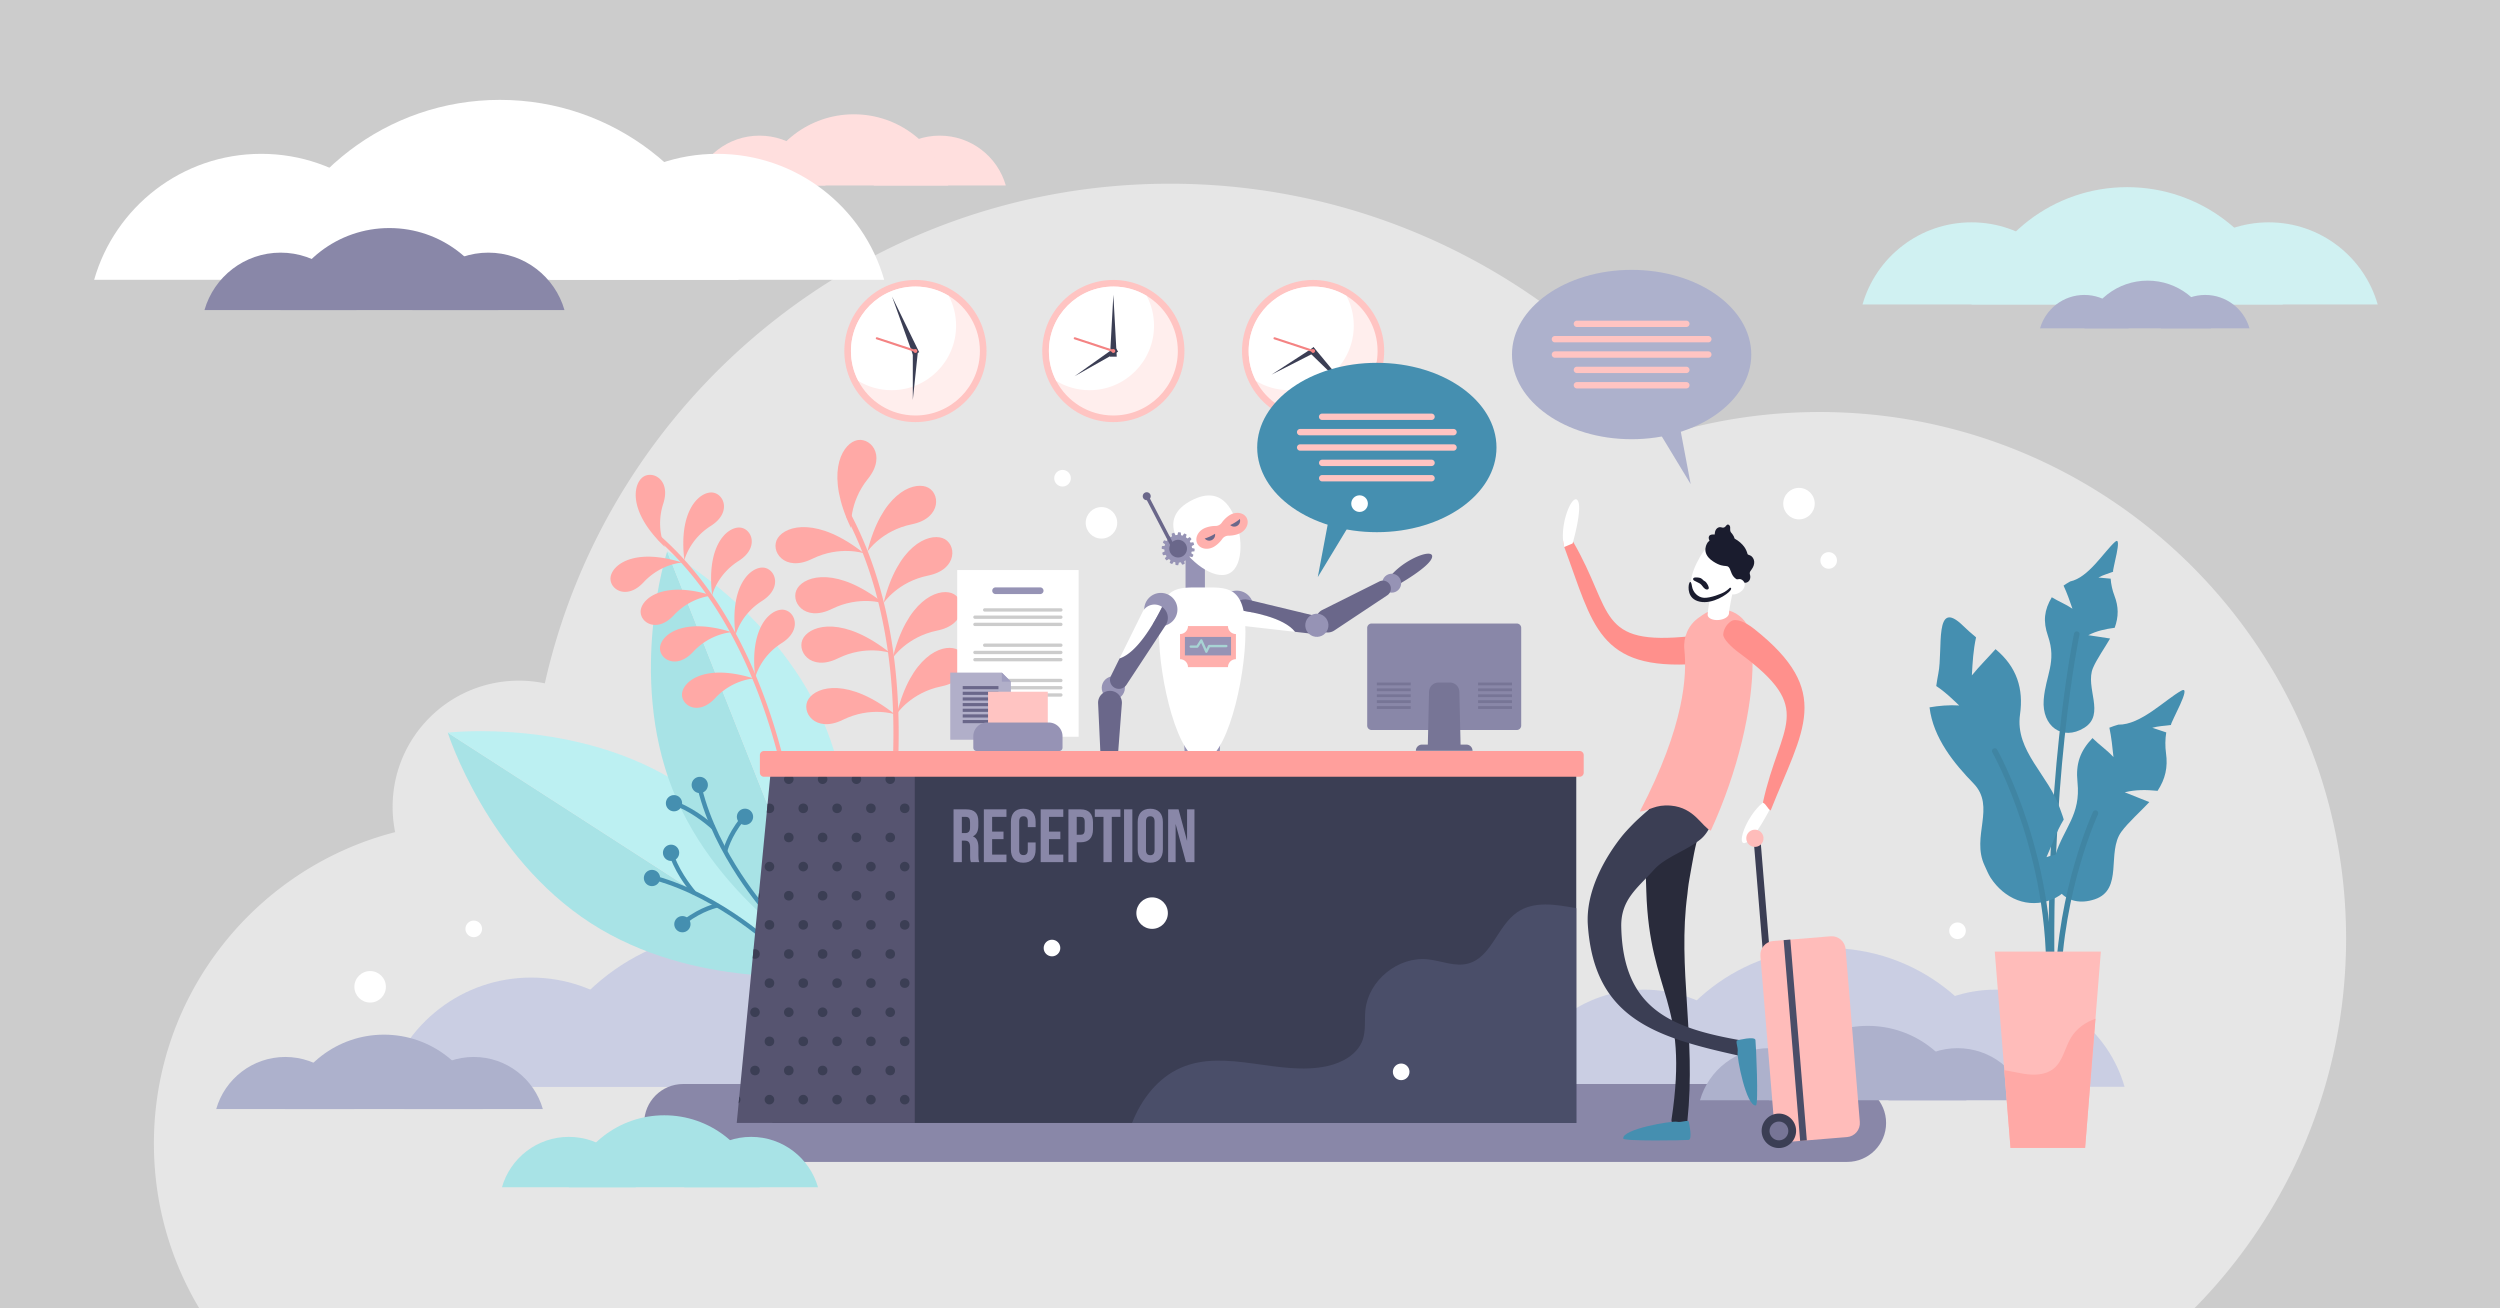 <?xml version="1.0" encoding="utf-8"?>
<svg xmlns="http://www.w3.org/2000/svg" style="enable-background:new 0 0 3600 1884" viewBox="0 0 3600 1884">
  <path d="M0 0h3600v1884H0z" style="fill:#ccc"/>
  <path d="M1093.643 195.318c-45.204 0-83.326 30.318-95.145 71.728h190.289c-11.818-41.41-49.94-71.728-95.144-71.728zM1353.211 195.318c-45.204 0-83.326 30.318-95.145 71.728h190.289c-11.818-41.41-49.94-71.728-95.144-71.728z" style="fill:#ffdfde"/>
  <path d="M1229.547 164.59c-64.569 0-119.022 43.305-135.904 102.456h271.807c-16.882-59.15-71.334-102.456-135.903-102.456z" style="fill:#ffdfde"/>
  <path d="M2620.185 593.31c-71.58 0-140.82 9.93-206.46 28.44-78.909-101.603-178.589-186.275-292.665-247.646-129.923-69.896-278.522-109.565-436.395-109.565-439.771 0-807.605 307.679-900.116 719.494a182.419 182.419 0 0 0-37.458-3.885c-100.366 0-181.728 81.362-181.728 181.728 0 12.47 1.261 24.644 3.653 36.407-199.766 51.339-347.391 232.659-347.391 448.445 0 86.73 23.85 167.88 65.34 237.27h2872.92c135.09-136.92 218.49-324.96 218.49-532.5 0-418.738-339.45-758.188-758.19-758.188z" style="fill:#e6e6e6"/>
  <path d="M764.882 1407.699c-99.133 0-182.734 66.487-208.653 157.301h417.306c-25.919-90.814-109.52-157.301-208.653-157.301zM1334.117 1407.699c-99.133 0-182.734 66.487-208.653 157.301h417.306c-25.918-90.814-109.52-157.301-208.653-157.301z" style="fill:#cacee3"/>
  <path d="M1062.92 1340.313c-141.601 0-261.016 94.969-298.038 224.686h596.076c-37.022-129.717-156.438-224.686-298.038-224.686zM2367.551 1425.101c-88.166 0-162.518 59.131-185.57 139.898h371.139c-23.051-80.766-97.403-139.898-185.569-139.898zM2873.812 1425.101c-88.166 0-162.518 59.131-185.57 139.898h371.139c-23.051-80.766-97.404-139.898-185.569-139.898z" style="fill:#cacee3"/>
  <path d="M2632.616 1365.17c-125.935 0-232.14 84.463-265.066 199.829h530.132c-32.926-115.366-139.13-199.829-265.066-199.829z" style="fill:#cacee3"/>
  <circle cx="1318.215" cy="505.482" r="102.359" style="fill:#ffc4c2" transform="rotate(-45.001 1318.215 505.5)"/>
  <path d="M1411.046 505.478c0 51.271-41.563 92.834-92.834 92.834-35.729 0-66.748-20.188-82.252-49.78-6.763-12.864-10.582-27.512-10.582-43.054 0-51.27 41.563-92.834 92.834-92.834 17.556 0 33.981 4.877 47.977 13.351 26.886 16.259 44.857 45.768 44.857 79.483z" style="fill:#ffeeed"/>
  <path d="M1376.761 469.04c0 51.271-41.563 92.843-92.834 92.843-17.556 0-33.972-4.877-47.967-13.352-6.763-12.864-10.582-27.512-10.582-43.054 0-51.27 41.563-92.834 92.834-92.834 17.556 0 33.981 4.877 47.977 13.351 6.754 12.865 10.572 27.514 10.572 43.046z" style="fill:#fff"/>
  <path d="m1284.497 426.954 30.174 84.054 8.966-3.783z" style="fill:#3b3e54"/>
  <path d="m1314.447 575.99 7.531-71.707-7.531-.395z" style="fill:#3b3e54"/>
  <path d="M1315.476 505.482a2.739 2.739 0 1 1 5.477 0 2.739 2.739 0 0 1-5.477 0z" style="fill:#fe8482"/>
  <path d="m1262.659 487.146 55.556 18.336" style="fill:none;stroke:#f48383;stroke-width:3.08;stroke-linecap:round;stroke-linejoin:round;stroke-miterlimit:10"/>
  <path d="M850.901 1329.45c149.44 96.326 335.053 74.396 335.053 74.396L644.785 1055.02s56.676 178.105 206.116 274.43z" style="fill:#a8e3e6"/>
  <path d="m644.785 1055.02 541.168 348.826s-56.676-178.105-206.115-274.43-335.053-74.396-335.053-74.396z" style="fill:#bcf0f2"/>
  <path d="M968.624 1137.114c65.474 165.3 229.182 255.482 229.182 255.482l-237.1-598.604s-57.555 177.822 7.918 343.122z" style="fill:#a8e3e6"/>
  <path d="m960.706 793.992 237.101 598.603s57.556-177.822-7.918-343.122c-65.474-165.299-229.183-255.481-229.183-255.481z" style="fill:#bcf0f2"/>
  <path d="M1225.647 760.776s-3.844-36.501 24.216-71.297c28.059-34.796 1.73-62.538-18.671-54.729-20.401 7.809-42.382 49.542-5.545 126.026zM1248.981 794.428s20.321-30.564 64.125-39.467c43.805-8.903 41.22-47.063 20.527-54.06-20.693-6.998-64.241 11.123-84.652 93.527zM1244.258 796.84s-34.771-11.75-74.871 8.001c-40.1 19.751-61.397-12.018-49.307-30.212 12.09-18.193 57.627-30.494 124.178 22.211zM1272.715 868.888s-34.771-11.75-74.871 8.001c-40.1 19.751-61.397-12.018-49.307-30.212 12.091-18.193 57.627-30.493 124.178 22.211zM1281.499 940.04s-34.771-11.75-74.871 8.001c-40.1 19.751-61.397-12.018-49.307-30.212 12.09-18.193 57.626-30.494 124.178 22.211zM1288.57 1028.566s-34.771-11.75-74.871 8.001c-40.1 19.751-61.397-12.018-49.307-30.212 12.09-18.193 57.627-30.494 124.178 22.211zM1272.347 868.303s20.321-30.564 64.125-39.467c43.805-8.903 41.22-47.063 20.527-54.06s-64.24 11.124-84.652 93.527zM1285.456 947.496s20.321-30.564 64.125-39.467c43.805-8.903 41.221-47.063 20.527-54.06-20.692-6.998-64.24 11.124-84.652 93.527zM1291.473 1027.822s20.321-30.564 64.125-39.467c43.805-8.903 41.221-47.063 20.527-54.061-20.693-6.997-64.241 11.125-84.652 93.528z" style="fill:#ffa9a6"/>
  <path d="M1242.653 1369.955a3.794 3.794 0 0 1-2.12-4.675c.292-.889 29.353-90.274 41.137-210.895 10.855-111.113 8.852-272.24-62.332-408.844a3.794 3.794 0 0 1 6.728-3.506c72.073 138.311 74.115 301.077 63.137 413.267-11.88 121.413-41.168 211.454-41.463 212.35a3.794 3.794 0 0 1-5.087 2.303zM957.416 787.633s-13.783-27.223-2.274-62.557c11.509-35.335-17.154-49.101-30.695-36.999-13.541 12.101-18.276 51.027 32.969 99.556zM985.498 806.877s6.748-29.758 38.148-49.631c31.401-19.874 18.106-48.758-.042-48.074-18.146.683-46.621 27.644-38.106 97.705zM982.543 810.148s-30.491 1.156-55.805 28.363c-25.313 27.207-51.257 8.823-47.245-8.889 4.012-17.712 35.753-40.738 103.05-19.474zM1025.964 857.709s-30.491 1.156-55.805 28.363c-25.313 27.207-51.257 8.823-47.245-8.889s35.753-40.738 103.05-19.474zM1053.834 910.392s-30.491 1.156-55.804 28.362c-25.314 27.207-51.257 8.823-47.245-8.889 4.011-17.711 35.752-40.737 103.049-19.473zM1085.513 977.081s-30.491 1.156-55.804 28.362c-25.314 27.207-51.257 8.823-47.245-8.889 4.011-17.711 35.752-40.737 103.049-19.473zM1025.505 857.363s6.748-29.758 38.148-49.631 18.106-48.758-.042-48.074c-18.147.683-46.622 27.644-38.106 97.705zM1059.114 915.015s6.748-29.758 38.148-49.631c31.401-19.874 18.106-48.758-.042-48.074s-46.621 27.644-38.106 97.705zM1087.548 975.644s6.748-29.758 38.149-49.631c31.401-19.874 18.106-48.758-.042-48.074-18.148.683-46.622 27.644-38.107 97.705z" style="fill:#ffa9a6"/>
  <path d="M1150.816 1255.905a3.154 3.154 0 0 1-3.03-3.005c-.036-.777-3.896-78.821-30.419-176.023-24.432-89.54-73.648-214.136-169.36-299.215a3.153 3.153 0 1 1 4.19-4.714c96.908 86.143 146.639 212 171.294 302.413 26.682 97.846 30.56 176.467 30.596 177.25a3.154 3.154 0 0 1-3.271 3.294z" style="fill:#ffa9a6"/>
  <path d="M2659.889 1673.16H983.698c-30.976 0-56.089-25.112-56.089-56.089 0-30.979 25.113-56.09 56.089-56.09h1676.191c30.979 0 56.089 25.112 56.089 56.09 0 30.977-25.11 56.089-56.089 56.089z" style="fill:#8987a8"/>
  <circle cx="1890.885" cy="505.482" r="102.359" style="fill:#ffc4c2" transform="rotate(-45.001 1890.888 505.506)"/>
  <path d="M1983.716 505.478c0 51.271-41.563 92.834-92.834 92.834-35.729 0-66.748-20.188-82.252-49.78-6.763-12.864-10.582-27.512-10.582-43.054 0-51.27 41.563-92.834 92.834-92.834 17.557 0 33.981 4.877 47.977 13.351 26.887 16.259 44.857 45.768 44.857 79.483z" style="fill:#ffeeed"/>
  <path d="M1949.432 469.04c0 51.271-41.563 92.843-92.834 92.843-17.556 0-33.972-4.877-47.967-13.352-6.763-12.864-10.582-27.512-10.582-43.054 0-51.27 41.563-92.834 92.834-92.834 17.557 0 33.981 4.877 47.977 13.351 6.753 12.865 10.572 27.514 10.572 43.046z" style="fill:#fff"/>
  <path d="m1948.46 568.509-56.971-68.773-7.145 6.607z" style="fill:#3b3e54"/>
  <path d="m1830.986 539.472 64.242-32.736-3.77-6.531z" style="fill:#3b3e54"/>
  <path d="M1888.146 505.482a2.739 2.739 0 1 1 5.477 0 2.739 2.739 0 0 1-5.477 0z" style="fill:#fe8482"/>
  <path d="m1835.329 487.146 55.556 18.336" style="fill:none;stroke:#f48383;stroke-width:3.08;stroke-linecap:round;stroke-linejoin:round;stroke-miterlimit:10"/>
  <circle cx="1603.245" cy="505.482" r="102.359" style="fill:#ffc4c2" transform="rotate(-45.001 1603.247 505.503)"/>
  <path d="M1696.076 505.478c0 51.271-41.563 92.834-92.834 92.834-35.729 0-66.748-20.188-82.252-49.78-6.763-12.864-10.582-27.512-10.582-43.054 0-51.27 41.563-92.834 92.834-92.834 17.557 0 33.981 4.877 47.977 13.351 26.886 16.259 44.857 45.768 44.857 79.483z" style="fill:#ffeeed"/>
  <path d="M1661.791 469.04c0 51.271-41.563 92.843-92.834 92.843-17.556 0-33.972-4.877-47.967-13.352-6.763-12.864-10.582-27.512-10.582-43.054 0-51.27 41.563-92.834 92.834-92.834 17.557 0 33.981 4.877 47.977 13.351 6.754 12.865 10.572 27.514 10.572 43.046z" style="fill:#fff"/>
  <path d="m1603.245 424.458-4.866 89.172h9.732z" style="fill:#3b3e54"/>
  <path d="m1547.289 541.83 62.789-35.443-4.046-6.364z" style="fill:#3b3e54"/>
  <path d="M1600.506 505.482a2.739 2.739 0 1 1 5.477 0 2.739 2.739 0 0 1-5.477 0z" style="fill:#fe8482"/>
  <path d="m1547.689 487.146 55.556 18.336" style="fill:none;stroke:#f48383;stroke-width:3.08;stroke-linecap:round;stroke-linejoin:round;stroke-miterlimit:10"/>
  <circle cx="1780.979" cy="874.545" r="23.902" style="fill:#9693b5" transform="rotate(-73.167 1780.887 874.502)"/>
  <path d="M1774.349 877.261a19.491 19.491 0 0 0-.379 1.679c-1.927 10.908 5.743 21.181 16.748 22.435l74.172 8.448c-16.141-20.878-63.244-29.34-90.541-32.562z" style="fill:#fff"/>
  <path d="M1774.349 877.261c27.298 3.222 74.4 11.684 90.541 32.562l27.903 3.178c6.771.771 12.973-3.859 14.158-10.569 1.186-6.71-3.055-13.185-9.68-14.78l-99.88-24.05c-10.205-2.458-20.365 3.724-23.042 13.659zM1759.647 1144.605h-56.977c-10.3 0-18.031-12.117-16.03-25.123l1.902-12.357c1.516-9.85 8.229-16.948 16.03-16.948h53.174c7.801 0 14.514 7.098 16.03 16.948l1.901 12.357c2.001 13.006-5.731 25.123-16.03 25.123z" style="fill:#6a678a"/>
  <path d="M1731.158 1118.251c-13.212 0-24.098-10.368-24.742-23.564l-2.828-57.983h55.139l-2.828 57.983c-.643 13.196-11.529 23.564-24.741 23.564zM1707.195 771.023h27.886v105.418h-27.886z" style="fill:#9693b5"/>
  <path d="M1793.441 910.453c0 68.825-27.885 184.779-62.283 184.779s-62.283-115.955-62.283-184.779 27.885-64.457 62.283-64.457 62.283-4.368 62.283 64.457z" style="fill:#fff"/>
  <circle cx="1671.604" cy="877.673" r="23.902" style="fill:#9693b5"/>
  <path d="M1774.724 737.841c15.069 28.986 17.35 76.433-4.39 87.735-21.739 11.302-59.266-17.822-74.335-46.807-15.069-28.986-1.974-46.857 19.766-58.159 21.739-11.302 43.89-11.754 58.959 17.231z" style="fill:#fff"/>
  <path d="m1716.424 789.12-.003-.046a21.263 21.263 0 0 0-.03-.451l-.008-.087c-.01-.122-.021-.243-.034-.364l-.009-.088-.001-.006-.01-.096-.027-.224a.546.546 0 0 0-.005-.04 19.225 19.225 0 0 1-.034-.261l-.014-.097-.002-.008-.012-.084c-.017-.122-.037-.242-.057-.363l-.013-.086c-.021-.12-.042-.239-.065-.359l-.017-.086c-.003-.016-.005-.032-.009-.047l1.967-1.068 1.473-.799c-.186-.841-.206-1.05-.488-1.884-.283-.834-.394-1.012-.758-1.793l-1.657.26-2.211.348-.01-.022c-.013-.027-.027-.053-.039-.08a19.905 19.905 0 0 0-.383-.726l-.037-.066-.079-.141a17.979 17.979 0 0 0-.081-.142l-.038-.065a23.813 23.813 0 0 0-.188-.315l-.045-.075c-.064-.104-.13-.207-.195-.31l-.048-.074a.255.255 0 0 0-.014-.021l1.427-1.72 1.073-1.293c-.485-.712-.582-.898-1.154-1.568-.572-.669-.741-.793-1.369-1.383l-1.445.859-1.92 1.143-.035-.032-.067-.059c-.09-.08-.182-.16-.274-.238l-.068-.058a21.705 21.705 0 0 0-.281-.233l-.068-.055-.005-.004-.074-.06a27.365 27.365 0 0 0-.242-.19l-.077-.059-.099-.077-.079-.06c-.002 0-.003-.001-.005-.003l-.069-.052a20.298 20.298 0 0 0-.296-.216c-.024-.017-.047-.035-.072-.051a15.842 15.842 0 0 0-.373-.257c-.013-.009-.025-.018-.039-.026l.636-2.147.476-1.607c-.726-.464-.888-.597-1.677-.987-.79-.39-.994-.438-1.803-.733l-.987 1.355-1.319 1.811a.155.155 0 0 0-.023-.008l-.085-.028a20.05 20.05 0 0 0-.347-.112c-.028-.009-.055-.018-.084-.025a15.645 15.645 0 0 0-.352-.105l-.073-.02-.156-.044-.158-.042-.072-.019c-.12-.032-.239-.061-.358-.09l-.084-.021a22.784 22.784 0 0 0-.442-.1l-.024-.005-.207-2.225-.156-1.673c-.846-.161-1.046-.224-1.924-.293-.878-.069-1.085-.037-1.946-.01l-.414 1.629-.55 2.166-.046.003a14.575 14.575 0 0 0-.903.072l-.085.009-.008.001-.097.01-.224.027a.546.546 0 0 0-.04.005 15.043 15.043 0 0 1-.262.034l-.097.015-.007.001-.085.012a14.353 14.353 0 0 0-.449.071c-.12.02-.239.041-.358.064l-.088.016-.045.009-1.068-1.968-.8-1.472c-.841.186-1.05.206-1.884.488-.834.283-1.012.394-1.793.758l.26 1.657.348 2.21a.485.485 0 0 0-.023.012c-.027.012-.052.026-.078.04a12.549 12.549 0 0 0-.404.207l-.324.176-.065.036-.142.08-.142.081-.063.037c-.107.062-.214.126-.319.19l-.072.043-.312.197-.072.046a.255.255 0 0 0-.021.014l-1.72-1.427-1.294-1.074c-.712.485-.899.582-1.568 1.154-.669.573-.793.741-1.383 1.369l.859 1.445 1.142 1.919c-.01.013-.021.024-.032.036l-.057.066c-.081.091-.161.182-.24.275l-.056.066-.235.283-.053.066-.006.007-.06.075c-.047.057-.093.117-.14.176l-.022.029-.001.002-.026.032-.136.177c-.02.026-.04.052-.058.079l-.005.005-.051.068-.216.297-.05.071c-.071.099-.14.199-.208.3l-.049.073c-.009.013-.019.025-.027.039l-2.145-.636-1.607-.476c-.464.726-.598.888-.988 1.677s-.437.994-.732 1.803l1.354.987 1.811 1.319-.009.025-.026.08c-.039.117-.077.233-.113.35l-.025.081c-.036.117-.072.236-.106.355l-.02.072-.045.157-.042.158-.019.071a15.692 15.692 0 0 0-.11.441c-.029.12-.057.239-.083.36l-.018.083-.006.025-2.225.207-1.673.156c-.161.846-.224 1.046-.293 1.924-.069.878-.037 1.085-.01 1.946l1.629.414 2.166.55.003.046.005.091c.007.121.016.24.025.361.002.029.004.059.008.089.01.121.021.242.034.363l.009.087v.006l.01.099.027.222.005.038a15.043 15.043 0 0 1 .034.265l.014.096a.03.03 0 0 1 .002.009c.005.027.008.055.012.083.017.121.037.243.057.364l.014.084c.021.12.042.24.065.36l.017.085a.355.355 0 0 0 .009.047l-1.968 1.068-1.472.799c.186.841.206 1.05.488 1.884.283.834.394 1.012.758 1.794l1.657-.261 2.21-.348.011.023c.012.027.026.052.04.079.055.109.11.218.167.326.012.026.027.051.041.077.057.108.116.216.175.324l.036.065.08.143c.027.047.055.093.081.141l.037.063c.062.107.126.214.19.319l.043.071c.064.105.13.209.197.314l.046.072a.255.255 0 0 0 .014.021l-1.427 1.72-1.073 1.294c.485.712.582.899 1.154 1.568.573.669.741.793 1.369 1.383l1.445-.859 1.919-1.142c.013.01.024.021.036.032l.066.057c.091.081.182.161.275.24l.067.056.282.235.067.054.005.004.076.062.176.14.031.024.031.026.079.06.101.076.077.058.007.005.066.05c.1.073.199.147.299.218l.068.049c.1.071.2.14.302.209.023.016.047.033.071.048l.04.028-.636 2.145-.476 1.607c.726.464.888.598 1.677.988s.994.437 1.803.732l.987-1.354 1.319-1.811a.225.225 0 0 0 .024.008l.082.028c.116.039.232.077.35.113l.081.025.354.106.072.02.158.045.157.042.071.019c.12.032.24.061.36.091l.081.02c.12.029.239.057.36.083l.083.018.025.006.207 2.225.156 1.673c.846.161 1.046.224 1.924.293s1.085.037 1.946.01l.414-1.629.55-2.166.047-.003.09-.005c.121-.007.24-.016.36-.025l.089-.007c.121-.01.242-.021.363-.034l.089-.009.003-.001.099-.011c.074-.008.148-.016.222-.026a.569.569 0 0 0 .038-.005l.043-.004.222-.029.097-.014a.024.024 0 0 1 .008-.002l.082-.013c.123-.017.244-.037.366-.057l.082-.013c.121-.021.242-.042.361-.065l.085-.017a.686.686 0 0 0 .048-.008l1.068 1.967.799 1.473c.841-.186 1.05-.206 1.884-.489.834-.282 1.012-.393 1.792-.757l-.26-1.657-.348-2.211.022-.01.081-.04c.108-.054.215-.109.323-.166l.079-.042c.107-.057.215-.115.322-.174l.066-.037.142-.079.141-.081.064-.038c.107-.062.212-.125.317-.189l.074-.044c.104-.064.208-.129.31-.195l.074-.048a.255.255 0 0 0 .021-.014l1.72 1.427 1.293 1.073c.712-.485.898-.582 1.568-1.154.669-.572.793-.741 1.383-1.369l-.859-1.445-1.143-1.92.031-.034.061-.069.237-.272.059-.07c.077-.092.155-.185.231-.279l.057-.07.002-.002.063-.079.137-.174a.95.95 0 0 1 .051-.065c.046-.06.092-.119.136-.179l.058-.077.005-.007.051-.068c.073-.098.146-.198.217-.297l.05-.069.208-.301.049-.072.026-.04 2.145.636 1.608.476c.464-.726.597-.888.987-1.677s.438-.994.733-1.803l-1.355-.987-1.811-1.319c.003-.008.006-.015.007-.023l.029-.085c.038-.115.076-.231.112-.347l.027-.085c.036-.116.071-.234.104-.35l.02-.074.045-.157.042-.157.019-.072c.032-.119.061-.239.09-.358l.021-.084a25.709 25.709 0 0 0 .1-.442l.005-.024 2.225-.207 1.673-.156c.161-.846.224-1.046.293-1.924s.037-1.085.01-1.946l-1.629-.414-2.159-.558zm-9.104 1.903c-.464 5.939-5.654 10.377-11.593 9.913a10.737 10.737 0 0 1-5.723-2.193 10.776 10.776 0 0 1-4.19-9.401c.464-5.938 5.654-10.376 11.594-9.911 2.161.169 4.122.964 5.722 2.193a10.773 10.773 0 0 1 4.19 9.399z" style="fill:#9693b5"/>
  <path d="M1772.252 740.937c-4.467 2.322-9.455 6.834-12.824 11.682a11.09 11.09 0 0 1-9.165 4.765c-5.903-.027-12.462 1.464-16.929 3.786-8.878 4.616-12.975 14.322-9.149 21.681 3.825 7.358 14.124 9.581 23.002 4.966 4.467-2.322 9.455-6.834 12.824-11.681a11.09 11.09 0 0 1 9.165-4.765c5.903.027 12.462-1.464 16.929-3.786 8.878-4.616 12.975-14.322 9.149-21.681-3.825-7.359-14.124-9.582-23.002-4.967z" style="fill:#ffb0ad"/>
  <circle cx="1696.567" cy="790.183" r="12.77" style="fill:#6a678a" transform="rotate(-72.471 1696.446 790.166)"/>
  <path d="M1670.375 710.713h5.08v90.839h-5.08z" style="fill:#6a678a" transform="rotate(-27.47 1672.795 756.088)"/>
  <path d="M1646.237 717.253a5.737 5.737 0 1 1 10.18-5.292 5.737 5.737 0 0 1-10.18 5.292z" style="fill:#6a678a"/>
  <path d="M1779.725 949.197v-36.136c-6.344 0-11.486-5.143-11.486-11.487h-57.515c0 6.344-5.143 11.487-11.486 11.487v36.136c6.344 0 11.486 5.143 11.486 11.486h57.515c0-6.344 5.142-11.486 11.486-11.486z" style="fill:#ffb0ad"/>
  <path d="M1706.268 917.174h66.427v26.621h-66.427z" style="fill:#9693b5"/>
  <path d="M1714.599 931.129h9.51l5.756-8.947 7.257 16.312 4.004-8.156h24.775" style="fill:none;stroke:#a7d4d4;stroke-width:3.385;stroke-linecap:round;stroke-linejoin:round;stroke-miterlimit:10"/>
  <path d="M1742.436 772.546a60.156 60.156 0 0 1-7.687 2.905c2.389 2.896 6.501 3.958 10.077 2.323 3.576-1.635 5.464-5.44 4.837-9.141a60.146 60.146 0 0 1-7.227 3.913zM1778.736 752.198a60.031 60.031 0 0 1-7.245 3.879c2.745 2.561 6.96 3.079 10.294.994 3.333-2.086 4.711-6.103 3.608-9.692a59.903 59.903 0 0 1-6.657 4.819zM1588.602 1129.308s.822 57.821 12.485 65.604c11.663 7.782 17.192-47.963-1.442-75.885l-11.043 10.281z" style="fill:#6a678a"/>
  <ellipse cx="1603.188" cy="990.54" rx="16.691" ry="16.692" style="fill:#9693b5" transform="rotate(-33.018 1603.24 990.557)"/>
  <circle cx="1597.207" cy="1118.714" r="13.641" style="fill:#9693b5" transform="rotate(-69.947 1597.077 1118.685)"/>
  <path d="M1673.489 874.032a19.875 19.875 0 0 0-1.451-.926c-9.61-5.509-21.874-1.774-26.782 8.156l-33.079 66.922c25.11-8.111 49.031-49.561 61.312-74.152z" style="fill:#fff"/>
  <path d="M1673.489 874.032c-12.281 24.591-36.202 66.04-61.313 74.152l-12.444 25.176c-3.02 6.109-.765 13.513 5.147 16.902 5.912 3.389 13.44 1.593 17.186-4.1l56.469-85.823c5.769-8.769 3.396-20.422-5.045-26.307zM1600.184 994.914a17.614 17.614 0 0 0-1.534-.096c-9.885-.147-17.848 8.071-17.389 17.947l3.098 66.559 1.166 25.039a11.509 11.509 0 0 0 11.326 10.973 11.51 11.51 0 0 0 11.648-10.63l6.996-91.43c.715-9.342-6.176-17.416-15.311-18.362zM2010.374 843.636s50.588-28.015 51.944-41.971c1.356-13.956-50.398 7.481-66.22 37.088l14.276 4.883z" style="fill:#6a678a"/>
  <path d="M2013.464 849.666c-5.452 5.199-14.087 4.994-19.286-.459-5.199-5.452-4.994-14.087.459-19.286 5.452-5.199 14.087-4.994 19.286.459 5.199 5.452 4.994 14.087-.459 19.286z" style="fill:#9693b5"/>
  <path d="M1896.323 900.869c.215.46.447.916.706 1.365 4.954 8.556 16.097 11.162 24.332 5.692l55.503-36.867 20.88-13.869a11.51 11.51 0 0 0-11.514-19.883l-82.025 40.991c-8.381 4.187-11.765 14.248-7.882 22.571z" style="fill:#6a678a"/>
  <circle cx="1896.24" cy="900.339" r="16.692" style="fill:#9693b5" transform="rotate(-81.941 1896.3 900.36)"/>
  <path d="M2190.532 1029.717V904.233a6.377 6.377 0 0 0-6.377-6.377h-209.013a6.377 6.377 0 0 0-6.377 6.377v140.615a6.377 6.377 0 0 0 6.377 6.377h209.013a6.377 6.377 0 0 0 6.377-6.377v-15.131z" style="fill:#8987a8"/>
  <path d="m2101.905 1015.054-.441-18.958c-.172-7.388-6.21-13.288-13.601-13.288h-16.43c-7.39 0-13.429 5.9-13.601 13.288l-.441 18.958-1.366 58.735h47.245l-1.365-58.735z" style="fill:#777596"/>
  <path d="M2120.459 1081.114h-81.622a8.912 8.912 0 0 1 8.911-8.912h63.798a8.912 8.912 0 0 1 8.913 8.912zM2128.449 982.808h48.799v4.064h-48.799zM2128.449 991.308h48.799v4.064h-48.799zM2128.449 999.808h48.799v4.064h-48.799zM2128.449 1008.309h48.799v4.064h-48.799zM2128.449 1016.809h48.799v4.064h-48.799zM1982.643 982.808h48.799v4.064h-48.799zM1982.643 991.308h48.799v4.064h-48.799zM1982.643 999.808h48.799v4.064h-48.799zM1982.643 1008.309h48.799v4.064h-48.799zM1982.643 1016.809h48.799v4.064h-48.799z" style="fill:#777596"/>
  <path d="M1378.387 820.854h174.823v240.095h-174.823z" style="fill:#fff"/>
  <path d="M1497.964 855.443h-64.331a4.803 4.803 0 0 1 0-9.606h64.331a4.804 4.804 0 0 1 0 9.606z" style="fill:#9693b5"/>
  <path d="M1527.638 880.697H1417.96a2.396 2.396 0 0 1 0-4.792h109.678a2.396 2.396 0 0 1 0 4.792zM1527.638 891.122h-123.68a2.397 2.397 0 1 1 0-4.793h123.68a2.396 2.396 0 0 1 0 4.793zM1527.638 901.547h-123.68a2.397 2.397 0 1 1 0-4.793h123.68a2.396 2.396 0 0 1 0 4.793zM1527.638 931.502H1417.96a2.396 2.396 0 0 1 0-4.792h109.678a2.396 2.396 0 0 1 0 4.792zM1527.638 941.927h-123.68a2.397 2.397 0 1 1 0-4.793h123.68a2.397 2.397 0 0 1 0 4.793zM1527.638 952.352h-123.68a2.397 2.397 0 1 1 0-4.793h123.68a2.397 2.397 0 0 1 0 4.793zM1527.638 982.307H1417.96a2.396 2.396 0 0 1 0-4.792h109.678a2.396 2.396 0 0 1 0 4.792zM1527.638 992.732h-123.68a2.397 2.397 0 1 1 0-4.792h123.68a2.396 2.396 0 0 1 0 4.792zM1527.638 1003.157h-123.68a2.397 2.397 0 1 1 0-4.792h123.68a2.396 2.396 0 1 1 0 4.792z" style="fill:#ccc"/>
  <path d="M1442.608 968.544h-74.243v96.702h87.338V981.64z" style="fill:#b1afc9"/>
  <path d="M1442.608 981.64h13.095l-13.095-13.096z" style="fill:#9f9dbf"/>
  <path d="M1386.304 987.939h51.461v4.552h-51.461zM1386.304 996.089h51.461v4.552h-51.461zM1386.304 1004.238h51.461v4.552h-51.461zM1386.304 1012.387h51.461v4.552h-51.461zM1386.304 1020.536h51.461v4.552h-51.461zM1386.304 1028.686h51.461v4.552h-51.461zM1386.304 1036.835h51.461v4.552h-51.461z" style="fill:#6a678a"/>
  <path d="M1422.781 996.089h86.033v64.861h-86.033z" style="fill:#ffc4c2"/>
  <path d="M1525.249 1081.453h-118.901a4.786 4.786 0 0 1-4.786-4.786v-16.377c0-10.96 8.885-19.845 19.845-19.845h88.783c10.96 0 19.845 8.885 19.845 19.845v16.377a4.787 4.787 0 0 1-4.786 4.786z" style="fill:#9693b5"/>
  <path d="M2547.451 1509.354c-47.258 0-87.112 31.695-99.468 74.987h198.936c-12.355-43.292-52.209-74.987-99.468-74.987zM2818.814 1509.354c-47.258 0-87.112 31.695-99.468 74.987h198.936c-12.355-43.292-52.209-74.987-99.468-74.987z" style="fill:#adb1cc"/>
  <path d="M2689.531 1477.23c-67.503 0-124.43 45.273-142.079 107.111h284.158c-17.65-61.838-74.577-107.111-142.079-107.111zM410.84 1522.025c-47.258 0-87.112 31.695-99.468 74.987h198.936c-12.356-43.292-52.21-74.987-99.468-74.987zM682.203 1522.025c-47.258 0-87.112 31.695-99.468 74.987h198.936c-12.356-43.292-52.21-74.987-99.468-74.987z" style="fill:#adb1cc"/>
  <path d="M552.919 1489.901c-67.503 0-124.43 45.273-142.079 107.111h284.158c-17.649-61.838-74.576-107.111-142.079-107.111z" style="fill:#adb1cc"/>
  <path d="M2390.669 1123.857c.324-.251.707.213 1.049.33 3.695 1.265 7.373 2.724 11.056 4.088 1.256.465 2.48.973 3.747 1.45 3.89 1.465 7.732 2.976 11.637 4.491.514.2 1.047.427 1.623.652 3.94 1.547 7.447 2.943 11.522 4.581 4.076 1.638 8.785 3.483 12.967 5.239.19.08.441.156.629.235 8.173 3.421 16.493-.649 24.556 2.822-6.316 11.571-16.54 33.066-20.581 44.973-8.441 24.876-11.587 48.505-16.149 73.3-.988 5.369-1.456 9.071-2.069 14.025-.313 2.533-.424 4.744-.736 7.047-14.638 107.937 12.742 204.911-.109 327.438-.207 1.972.787 3.886.985 5.822-7.774-.591-15.393-1.751-23.171-2.841.108-2.005-.98-3.143-.65-5.327 26.118-172.639-31.828-177.608-36.309-329.135-.418-14.146-.569-20.132-1.172-32.84-1.373-28.916-1.117-57.702 5.147-86.176.263-1.194 1.023-3.17 1.273-4.067.25-.897 4.033-11.203 5.884-16.76s4.994-11.969 7.796-17.397c.31-.601.751-1.699 1.075-1.95z" style="fill:#292b3b"/>
  <path d="M2431.93 1615.547s5.742 25.346-.35 25.966c-6.092.62-93.689 2.097-94.148-1.97-1.568-13.892 70.188-25.727 77.187-24.229 7 1.498 16.564-3.447 17.311.233z" style="fill:#458fb0"/>
  <path d="M2443.231 955.988c-142.229 10.122-148.999-55.957-190.699-168.308-.104-.17-.173-.375-.244-.648-.667-2.559-1.095-5.289-1.388-8.09 4.85-.375 8.936 2.434 14.291.997.034.034.035.102.069.136 58.606 100.652 33.007 150.684 170.318 135.914 21.035-2.261 19.004.623 29.363 16.273-6.807 14.125.595 22.174-21.71 23.726z" style="fill:#ff908c"/>
  <path d="m2264.526 782.609-11.994 5.071-.103.035c-.069-.204-.105-.444-.141-.682-.667-2.559-1.095-5.289-1.388-8.09-3.076-30.325 13.89-68.303 20.895-58.338 6.625 9.455-3.666 48.995-6.534 59.471a55.276 55.276 0 0 1-.735 2.533z" style="fill:#fff"/>
  <path d="M2454.274 1114.758c.415.006.241.609.54 1.036.299.426.443 1.609 1.006 2.123 0 0-.129-.199.031.153s.421.894.788 1.772c.366.878.764 1.881 1.311 3.39.548 1.509 1.711 5.114 2.224 6.851a154.1 154.1 0 0 1 1.365 4.974c.357 1.392.498 1.902.779 3.094.281 1.191.622 2.65.862 3.766.24 1.117.614 2.737.748 3.575.906 5.655 1.566 10.829 2.064 16.383.071.791-.222-.592.13.781s-1.029-3.432.305 1.105c1.335 4.536-.185 18.179-3.347 25.295-3.162 7.115-7.961 14.273-14.055 19.325-20.006 16.586-50.699 25.485-67.431 44.189-23.632 26.419-47.905 42.7-46.973 82.415 2.786 118.663 72.356 145.71 174.108 163.424 1.503.261 3.147.589 4.53.741-.781 7.543-2.206 14.853-3.581 22.289-1.406-.261-2.785-.653-4.204-.966-120.751-26.744-209.768-52.91-218.968-188.472-3.494-51.484 28.058-101.126 48.009-126.527 5.041-6.418 11.707-13.409 17.371-19.189 2.58-2.632 6.756-6.555 8.48-8.127 1.259-1.147.265-.24.31-.281 4.326-3.965 8.152-7.354 12.504-11.007a492.54 492.54 0 0 1 4.836-4.016c1.817-1.489 4.51-3.483 6.446-5.003 1.936-1.521 3.14-3.371 5.521-4.109 0 0-.006-.006.038-.038a225.04 225.04 0 0 1 7.958-5.61 624.025 624.025 0 0 1 21.592-13.861 452.39 452.39 0 0 1 16.028-9.411c5.466-3.057 11.204-6.263 16.782-9.125.602-.31 1.478-.944 1.893-.939z" style="fill:#3b3e54"/>
  <path d="M2501.883 1498.033s25.176-6.448 25.966-.376c.79 6.072 4.716 93.593.663 94.165-13.843 1.956-27.68-69.44-26.378-76.478 1.302-7.039-3.909-16.461-.251-17.311z" style="fill:#458fb0"/>
  <path d="M2463.549 1196.158c-13.241-5.948-23.41-33.042-57.319-36.045-23.043-2.032-30.672 7.341-44.941 8.591 65.261-124.84 67.94-197.327 64.188-233.391-1.864-17.989 5.934-35.594 20.756-45.911l5.78-4.044c26.874-18.747 64.219-2.774 68.976 29.671 1.603 10.844 2.633 23.2 2.725 37.108.398 66.04-20.723 158.343-60.165 244.021z" style="fill:#ffb0ad"/>
  <path d="M2549.46 1163.61s-23.797 47.582-36.901 50.379c-13.104 2.796 4.421-45.052 31.542-62.334l5.359 11.955z" style="fill:#fff"/>
  <path d="M2538.58 1155.772c5.427 2.818 6.193 8.394 11.169 11.331 46.352-116.881 90.865-170.664-23.707-261.442-13.144-10.414-26.625-15.813-33.57-10.934-6.15 4.321-10.283 11.033-11 18.515-.641 6.685 11.825 18.743 23.21 27.112 111.351 81.856 58.589 101.432 33.898 215.418z" style="fill:#ff908c"/>
  <path d="M2504.068 834.4c-14.758 25.301-44.346 35.531-59.807 26.512-15.461-9.019-10.942-33.871 3.816-59.172 14.758-25.301 34.802-30.865 50.263-21.846 15.462 9.02 20.486 29.206 5.728 54.506z" style="fill:#fff"/>
  <path d="m2499.259 834.685-29.887-7.279c-1 4.091-9.807 43.157-10.391 58.271.459 4.746 7.717 7.927 16.21 7.106 7.635-.738 13.621-4.464 14.429-8.657l.036-.002c.351-9.062 6.123-35.14 9.603-49.439z" style="fill:#fff"/>
  <path d="M2442.031 831.526c3.098.028 6.476.156 8.836 2.163.841.715 1.5 1.634 2.392 2.284.619.451 1.332.758 1.967 1.185 1.404.944 2.35 2.414 3.256 3.843 1.282 2.021 4.252 7.675-.249 7.914-1.031.055-2.044-.338-2.91-.9-2.877-1.866-4.264-5.434-7.065-7.411-.504-.356-1.047-.654-1.588-.952-1.745-.96-3.494-1.921-5.324-2.705-.821-.352-1.676-.678-2.349-1.266-.673-.587-1.137-1.512-.908-2.375.4-1.507 2.383-1.795 3.942-1.78zM2459.333 780.706c.781-.823 1.589-1.507 2.393-2.215-1.071-2.147-1.798-4.638-.538-6.596 1.558-2.421 5.037-2.41 7.902-2.122.144-2.568.602-5.206 2.021-7.351 1.42-2.145 3.987-3.685 6.524-3.265 2.437.404 3.673 1.366 5.959-.063 1.448-.905 2.171-2.798 3.737-3.559 1.853-.899 3.84 1.276 4.108 3.316s-.327 4.185.33 6.136c.54 1.604 1.837 2.811 2.888 4.137 1.522 1.92 2.526 4.155 3.23 6.507 5.93 3.224 10.94 7.706 14.097 12.221 2.203 3.151 3.633 6.646 4.559 10.144.284.267.575.526.913.723.733.428 1.577.618 2.37.921 3.681 1.408 6.028 5.334 6.266 9.268.237 3.935-1.363 7.806-3.701 10.979-1.262 1.713-2.819 3.476-2.78 5.603.017.942.356 1.843.582 2.758.658 2.664.299 5.641-1.297 7.873-1.596 2.232-4.508 3.561-7.185 2.957-.943-.213-1.822-.643-2.685-1.079-1.356-.687-3.218-1.478-5.068-2.393-3.993-1.462-8.645-4.374-11.256-12.146-5.049-15.032-6.71-2.436-25.934-15.127-19.222-12.69-7.435-27.627-7.435-27.627z" style="fill:#1a1c2e"/>
  <path d="M2510.664 847.796c-3.435 5.889-13.676 10.01-17.94 7.523-4.264-2.487-2.547-7.884.888-13.773s10.106-9.382 14.371-6.895c4.264 2.488 6.116 7.256 2.681 13.145z" style="fill:#fff"/>
  <path d="M2491.073 846.299s3.896-.447.276 4.385c-3.62 4.833-24.815 19.664-43.589 15.737-18.774-3.926-16.561-22.018-15.587-25.578s2.967-5.123 4.293 3.485 8.643 16.092 17.454 16.522c8.812.43 25.018-5.681 29.788-8.671 4.601-2.881 7.365-5.88 7.365-5.88z" style="fill:#1a1c2e"/>
  <path d="M819.075 1637.094c-45.731 0-84.297 30.671-96.254 72.564h192.507c-11.956-41.893-50.522-72.564-96.253-72.564zM1081.668 1637.094c-45.731 0-84.297 30.671-96.254 72.564h192.507c-11.956-41.893-50.522-72.564-96.253-72.564z" style="fill:#a8e3e6"/>
  <path d="M956.562 1606.008c-65.322 0-120.409 43.81-137.487 103.65h274.975c-17.079-59.84-72.166-103.65-137.488-103.65z" style="fill:#a8e3e6"/>
  <path d="M3039.358 833.284c-5.912-.472-11.719-1.101-17.607-1.619 6.846-3.842 13.328-5.314 21.135-8.361-1.492-2.34 14.25-53.395 2.751-43.003-16.61 15.011-38.147 51.397-64.541 56.983-3.79 2.23-6.442 3.726-9.578 6.003 5.117 10.821 8.881 21.978 12.821 33.278-9.392-6.447-19.838-10.401-29.779-16.51-10.778 18.359-12.886 34.298-5.482 55.754 12.957 37.543-3.402 56.617-6.125 91.763-2.964 38.256 26.862 59.894 58.226 40.551 31.364-19.342.813-58.248 12.767-86.328 5.507-12.936 17.206-29.393 24.603-42.335-10.374-1.789-20.98-3.02-31.42-4.782 11.878-6.169 24.838-8.948 38.038-10.668 5.824-16.076 5.774-30.327-.491-46.539-2.791-7.221-4.8-16.134-5.318-24.187z" style="fill:#458fb0"/>
  <path d="M2990.526 913.143s-45.812 216.91-34.567 539.514" style="fill:none;stroke:#4085a3;stroke-width:8;stroke-linecap:round;stroke-linejoin:round;stroke-miterlimit:10"/>
  <path d="M2946.944 1234.328c8.611-18.957 13.75-35.949 24.831-54.165-1.276-4.931-3.797-11.03-5.085-14.946-16.033-48.739-65.397-83.387-57.851-136.458 5.202-36.587-4.313-68.364-35.278-93.954-10.577 11.913-23.515 24.74-34.07 37.76 1.019-18.586 2.005-36.491 6.052-54.782-6.908-5.791-11.965-10.092-18.648-16.624-42.343-41.389-28.581 33.499-35.726 68.886-.542 2.685-2.593 14.252-2.962 17.853 13.68 9.106 21.44 17.149 33.034 27.967-13.944-.957-29.844.45-42.701 2.724 5.277 44.439 35.99 81.48 63.235 109.465 32.776 33.666-3.691 76.429 16.071 118.368 2.615 5.549 5.376 12.535 8.58 17.441 19.723 30.204 53.912 45.388 88.617 31.278 30.752-12.503 32.534-38.375 27.813-67.979-11.898 3.641-23.275 2.269-35.912 7.166z" style="fill:#458fb0"/>
  <path d="M3119.399 1054.683c-6.77-2.159-13.376-4.474-20.106-6.68 9.035-2.62 17-2.575 26.94-4.006-1.105-3.136 31.159-58.435 14.912-49.436-23.469 12.998-58.504 49.601-90.826 48.938-5.03 1.572-8.532 2.595-12.811 4.399 3.028 14.021 4.384 28.065 5.907 42.325-9.207-10.079-20.322-17.536-30.259-27.371-17.574 18.492-24.372 36.52-21.568 63.574 4.905 47.339-19.376 65.147-32.117 105.422-13.868 43.839 15.05 77.206 56.916 63.168 41.865-14.038 16.799-67.755 38.39-97.271 9.947-13.598 28.078-29.62 40.232-42.711-11.62-4.91-23.662-9.233-35.366-14.13 15.54-3.967 31.421-3.683 47.293-2.099 11.171-17.176 14.991-33.821 12.09-54.445-1.294-9.189-1.214-20.137.373-29.677z" style="fill:#458fb0"/>
  <path d="M2872.459 1081.453s91.211 161.541 76.386 359.843M3017.474 1170.898s-50.958 110.152-53.897 250.165" style="fill:none;stroke:#4085a3;stroke-width:8;stroke-linecap:round;stroke-linejoin:round;stroke-miterlimit:10"/>
  <path d="M3002.547 1653h-107.405l-22.683-282.742h152.772z" style="fill:#ffbcba"/>
  <path d="M2982.603 1493.57c-9.174 14.788-11.771 34.157-25.255 45.158-11.915 9.721-28.94 9.887-44.111 7.379-9.019-1.491-18.033-3.751-27.071-4.997l8.976 111.89h107.406l14.927-186.064c-14.191 4.923-26.997 13.941-34.872 26.634z" style="fill:#ffa9a6"/>
  <path d="M376.184 221.525c-114.318 0-210.726 76.672-240.615 181.396H616.8c-29.89-104.724-126.297-181.396-240.616-181.396zM1032.617 221.525c-114.319 0-210.726 76.672-240.615 181.396h481.231c-29.889-104.724-126.297-181.396-240.616-181.396z" style="fill:#fff"/>
  <path d="M719.877 143.817c-163.292 0-300.999 109.517-343.693 259.105h687.385c-42.693-149.588-180.401-259.105-343.692-259.105z" style="fill:#fff"/>
  <path d="M404.092 363.8c-52.089 0-96.017 34.935-109.635 82.652h219.271c-13.62-47.717-57.548-82.652-109.636-82.652zM703.193 363.8c-52.089 0-96.017 34.935-109.635 82.652h219.271c-13.62-47.717-57.548-82.652-109.636-82.652z" style="fill:#8987a8"/>
  <path d="M560.694 328.392c-74.403 0-137.149 49.901-156.602 118.06h313.204c-19.453-68.159-82.199-118.06-156.602-118.06z" style="fill:#8987a8"/>
  <path d="M2838.927 320.171c-74.546 0-137.412 49.997-156.902 118.286h313.804c-19.49-68.29-82.356-118.286-156.902-118.286zM3266.979 320.171c-74.546 0-137.412 49.997-156.902 118.286h313.804c-19.49-68.29-82.356-118.286-156.902-118.286z" style="fill:#d0f1f2"/>
  <path d="M3063.045 269.498c-106.48 0-196.278 71.415-224.117 168.959h448.235c-27.84-97.544-117.638-168.959-224.118-168.959z" style="fill:#d0f1f2"/>
  <path d="M3001.467 424.71c-30.313 0-55.877 20.331-63.802 48.1h127.605c-7.926-27.77-33.49-48.1-63.803-48.1zM3175.529 424.71c-30.313 0-55.877 20.331-63.802 48.1h127.605c-7.926-27.77-33.49-48.1-63.803-48.1z" style="fill:#adb1cc"/>
  <path d="M3092.602 404.104c-43.299 0-79.814 29.04-91.135 68.705h182.269c-11.32-39.665-47.836-68.705-91.134-68.705z" style="fill:#adb1cc"/>
  <ellipse cx="2349.542" cy="510.538" rx="172.293" ry="121.944" style="fill:#adb1cc"/>
  <path d="m2374.405 597.782 60.167 99.335-21.416-113.556z" style="fill:#adb1cc"/>
  <path d="M2428.33 470.873h-157.578a4.575 4.575 0 0 1 0-9.15h157.578a4.575 4.575 0 0 1 4.575 4.575 4.574 4.574 0 0 1-4.575 4.575zM2459.981 492.993h-220.879a4.575 4.575 0 1 1 0-9.15h220.879a4.575 4.575 0 1 1 0 9.15zM2459.981 515.114h-220.879a4.575 4.575 0 1 1 0-9.15h220.879a4.575 4.575 0 0 1 0 9.15zM2428.33 537.234h-157.578a4.575 4.575 0 0 1 0-9.15h157.578a4.575 4.575 0 1 1 0 9.15zM2428.33 559.354h-157.578a4.575 4.575 0 0 1 0-9.15h157.578a4.575 4.575 0 0 1 4.575 4.575 4.574 4.574 0 0 1-4.575 4.575z" style="fill:#ffc4c2"/>
  <ellipse cx="1982.643" cy="644.405" rx="172.293" ry="121.944" style="fill:#458fb0"/>
  <path d="m1957.78 731.648-60.167 99.335 21.416-113.556z" style="fill:#458fb0"/>
  <path d="M1903.854 604.74h157.578a4.575 4.575 0 1 0 0-9.15h-157.578a4.575 4.575 0 0 0 0 9.15zM1872.203 626.86h220.88a4.575 4.575 0 1 0 0-9.15h-220.88a4.575 4.575 0 0 0 0 9.15zM1872.203 648.98h220.88a4.575 4.575 0 1 0 0-9.15h-220.88a4.575 4.575 0 0 0 0 9.15zM1903.854 671.101h157.578a4.575 4.575 0 1 0 0-9.15h-157.578a4.576 4.576 0 0 0 0 9.15zM1903.854 693.221h157.578a4.575 4.575 0 1 0 0-9.15h-157.578a4.576 4.576 0 0 0 0 9.15z" style="fill:#ffc4c2"/>
  <path d="M1102.041 1315.266c-.736-.815-73.846-82.63-97.332-179.128l6.142-1.495c23.099 94.912 95.157 175.584 95.882 176.388l-4.692 4.235z" style="fill:#458fb0"/>
  <path d="M1016.312 1122.437c-4.367-4.778-11.781-5.111-16.559-.743-4.778 4.368-5.111 11.781-.743 16.56 4.367 4.778 11.781 5.111 16.559.743 4.778-4.368 5.111-11.782.743-16.56zM979.199 1148.724c-4.367-4.778-11.781-5.111-16.559-.743-4.778 4.368-5.111 11.781-.743 16.559 4.367 4.778 11.781 5.111 16.56.743 4.777-4.368 5.11-11.782.742-16.559zM1081.439 1168.273c-4.368-4.778-11.781-5.111-16.559-.743s-5.111 11.781-.743 16.559c4.367 4.778 11.781 5.111 16.559.743 4.778-4.367 5.11-11.781.743-16.559z" style="fill:#458fb0"/>
  <path d="M1024.922 1193.821c-.234-.218-23.728-21.872-49.545-32.09l2.326-5.877c26.946 10.665 50.53 32.416 51.521 33.336l-4.302 4.631zM1047.163 1226.65l-6.161-1.413c.212-.925 5.419-22.926 24.993-47.082l4.911 3.979c-18.66 23.029-23.694 44.303-23.743 44.516zM1116.349 1369.043c-.78-.75-79.127-75.331-173.259-101.428l1.689-6.09c95.704 26.532 175.16 102.201 175.951 102.963l-4.381 4.555z" style="fill:#458fb0"/>
  <circle cx="938.896" cy="1264.291" r="11.721" style="fill:#458fb0" transform="rotate(-32.584 938.928 1264.39)"/>
  <path d="M958.167 1236.426c-4.637-4.517-4.735-11.938-.218-16.575 4.517-4.637 11.938-4.735 16.575-.218 4.637 4.517 4.735 11.938.218 16.575-4.517 4.638-11.937 4.735-16.575.218zM974.465 1339.234c-4.637-4.517-4.735-11.938-.218-16.575 4.517-4.637 11.938-4.735 16.575-.218 4.637 4.517 4.735 11.938.218 16.575-4.517 4.638-11.938 4.735-16.575.218z" style="fill:#458fb0"/>
  <path d="M997.028 1287.708c-.889-1.02-21.88-25.281-31.685-52.551l5.947-2.139c9.407 26.163 30.292 50.296 30.502 50.537l-4.764 4.153zM1033.902 1306.827c-.214.043-21.725 4.458-45.248 22.32l-3.822-5.035c24.766-18.799 46.919-23.305 47.851-23.488l1.217 6.203-.608-3.101.61 3.101z" style="fill:#458fb0"/>
  <path d="M1112.105 1087.312h1157.718v529.759H1112.105z" style="fill:#3b3e54"/>
  <path d="M1317.243 1617.071H1060.89l51.215-529.759h205.138z" style="fill:#565470"/>
  <path d="M2184.909 1313.568c-28.664 19.656-37.171 64.916-70.734 73.944-18.95 5.098-38.516-3.972-58.028-6.06-42.721-4.575-85.713 30.34-90 73.091-1.433 14.291.853 29.178-3.858 42.747-7.291 20.999-29.531 33.227-51.254 37.945-69.427 15.082-145.798-26.145-210.835 2.45-33.168 14.583-56.76 45.507-70.065 79.385h639.688v-309.25c-29.622-5.399-60.779-10.802-84.914 5.748z" style="fill:#4a4e69"/>
  <path d="M1398.063 1241.444c-.651-1.954-1.085-3.148-1.085-9.335v-11.941c0-7.056-2.388-9.661-7.816-9.661h-4.125v30.937h-11.94v-75.985h18.019c12.375 0 17.694 5.753 17.694 17.476v5.971c0 7.815-2.497 12.917-7.816 15.414 5.97 2.497 7.924 8.25 7.924 16.174v11.723c0 3.691.109 6.404 1.302 9.227h-12.157zm-13.026-65.13v23.339h4.668c4.451 0 7.164-1.954 7.164-8.033v-7.49c0-5.427-1.845-7.815-6.079-7.815h-5.753zM1428.674 1197.481h16.391v10.855h-16.391v22.253h20.625v10.855h-32.565v-75.985h32.565v10.855h-20.625v21.167zM1491.308 1213.112v10.095c0 12.158-6.079 19.105-17.803 19.105-11.723 0-17.802-6.947-17.802-19.105v-39.512c0-12.158 6.079-19.105 17.802-19.105 11.724 0 17.803 6.947 17.803 19.105v7.381h-11.289v-8.141c0-5.427-2.388-7.49-6.187-7.49s-6.188 2.062-6.188 7.49v41.033c0 5.427 2.388 7.381 6.188 7.381s6.187-1.954 6.187-7.381v-10.856h11.289zM1510.521 1197.481h16.391v10.855h-16.391v22.253h20.624v10.855h-32.565v-75.985h32.565v10.855h-20.624v21.167zM1573.914 1184.238v9.878c0 12.158-5.862 18.779-17.802 18.779h-5.645v28.549h-11.94v-75.985h17.585c11.94 0 17.802 6.621 17.802 18.779zm-23.447-7.924v25.727h5.645c3.799 0 5.862-1.737 5.862-7.164v-11.398c0-5.428-2.062-7.164-5.862-7.164h-5.645zM1576.519 1165.459h36.907v10.855h-12.483v65.13h-11.941v-65.13h-12.483v-10.855zM1618.635 1165.459h11.94v75.985h-11.94v-75.985zM1638.281 1183.695c0-12.158 6.405-19.105 18.128-19.105 11.724 0 18.128 6.947 18.128 19.105v39.512c0 12.158-6.404 19.105-18.128 19.105-11.723 0-18.128-6.947-18.128-19.105v-39.512zm11.941 40.273c0 5.427 2.388 7.49 6.188 7.49 3.799 0 6.187-2.063 6.187-7.49v-41.033c0-5.427-2.388-7.49-6.187-7.49-3.799 0-6.188 2.062-6.188 7.49v41.033zM1692.883 1186.409v55.035h-10.747v-75.985h14.98l12.266 45.483v-45.483h10.638v75.985h-12.266l-14.871-55.035z" style="fill:#8987a8"/>
  <defs>
    <path d="M1317.243 1617.071H1060.89l51.215-529.759h205.138z" id="a"/>
  </defs>
  <clipPath id="b">
    <use href="#a" style="overflow:visible"/>
  </clipPath>
  <circle cx="794.972" cy="954.269" r="6.911" style="clip-path:url(#b);fill:#3b3e54"/>
  <circle cx="843.671" cy="954.269" r="6.911" style="clip-path:url(#b);fill:#3b3e54"/>
  <circle cx="892.37" cy="954.269" r="6.911" style="clip-path:url(#b);fill:#3b3e54"/>
  <circle cx="941.069" cy="954.269" r="6.911" style="clip-path:url(#b);fill:#3b3e54"/>
  <circle cx="989.768" cy="954.269" r="6.911" style="clip-path:url(#b);fill:#3b3e54"/>
  <circle cx="1038.467" cy="954.269" r="6.911" style="clip-path:url(#b);fill:#3b3e54"/>
  <circle cx="1087.166" cy="954.269" r="6.911" style="clip-path:url(#b);fill:#3b3e54"/>
  <circle cx="1135.865" cy="954.269" r="6.911" style="clip-path:url(#b);fill:#3b3e54"/>
  <circle cx="1184.564" cy="954.269" r="6.911" style="clip-path:url(#b);fill:#3b3e54"/>
  <circle cx="1233.263" cy="954.269" r="6.911" style="clip-path:url(#b);fill:#3b3e54"/>
  <circle cx="1281.962" cy="954.269" r="6.911" style="clip-path:url(#b);fill:#3b3e54"/>
  <circle cx="1330.661" cy="954.269" r="6.911" style="clip-path:url(#b);fill:#3b3e54"/>
  <circle cx="1379.359" cy="954.269" r="6.911" style="clip-path:url(#b);fill:#3b3e54"/>
  <circle cx="1428.058" cy="954.269" r="6.911" style="clip-path:url(#b);fill:#3b3e54"/>
  <circle cx="1476.757" cy="954.269" r="6.911" style="clip-path:url(#b);fill:#3b3e54"/>
  <circle cx="1525.456" cy="954.269" r="6.911" style="clip-path:url(#b);fill:#3b3e54"/>
  <circle cx="1574.155" cy="954.269" r="6.911" style="clip-path:url(#b);fill:#3b3e54"/>
  <circle cx="1622.854" cy="954.269" r="6.911" style="clip-path:url(#b);fill:#3b3e54"/>
  <circle cx="767.114" cy="996.216" r="6.911" style="clip-path:url(#b);fill:#3b3e54"/>
  <circle cx="815.813" cy="996.216" r="6.911" style="clip-path:url(#b);fill:#3b3e54"/>
  <circle cx="864.512" cy="996.216" r="6.911" style="clip-path:url(#b);fill:#3b3e54"/>
  <circle cx="913.211" cy="996.216" r="6.911" style="clip-path:url(#b);fill:#3b3e54"/>
  <circle cx="961.91" cy="996.216" r="6.911" style="clip-path:url(#b);fill:#3b3e54"/>
  <circle cx="1010.609" cy="996.216" r="6.911" style="clip-path:url(#b);fill:#3b3e54"/>
  <circle cx="1059.307" cy="996.216" r="6.911" style="clip-path:url(#b);fill:#3b3e54"/>
  <circle cx="1108.006" cy="996.216" r="6.911" style="clip-path:url(#b);fill:#3b3e54"/>
  <circle cx="1156.705" cy="996.216" r="6.911" style="clip-path:url(#b);fill:#3b3e54"/>
  <circle cx="1205.404" cy="996.216" r="6.911" style="clip-path:url(#b);fill:#3b3e54"/>
  <circle cx="1254.103" cy="996.216" r="6.911" style="clip-path:url(#b);fill:#3b3e54"/>
  <circle cx="1302.802" cy="996.216" r="6.911" style="clip-path:url(#b);fill:#3b3e54"/>
  <circle cx="1351.501" cy="996.216" r="6.911" style="clip-path:url(#b);fill:#3b3e54"/>
  <circle cx="1400.2" cy="996.216" r="6.911" style="clip-path:url(#b);fill:#3b3e54"/>
  <circle cx="1448.899" cy="996.216" r="6.911" style="clip-path:url(#b);fill:#3b3e54"/>
  <circle cx="1497.598" cy="996.216" r="6.911" style="clip-path:url(#b);fill:#3b3e54"/>
  <circle cx="1546.297" cy="996.216" r="6.911" style="clip-path:url(#b);fill:#3b3e54"/>
  <circle cx="1594.996" cy="996.216" r="6.911" style="clip-path:url(#b);fill:#3b3e54"/>
  <circle cx="794.972" cy="1038.163" r="6.911" style="clip-path:url(#b);fill:#3b3e54"/>
  <circle cx="843.671" cy="1038.163" r="6.911" style="clip-path:url(#b);fill:#3b3e54"/>
  <circle cx="892.37" cy="1038.163" r="6.911" style="clip-path:url(#b);fill:#3b3e54"/>
  <circle cx="941.069" cy="1038.163" r="6.911" style="clip-path:url(#b);fill:#3b3e54"/>
  <circle cx="989.768" cy="1038.163" r="6.911" style="clip-path:url(#b);fill:#3b3e54"/>
  <circle cx="1038.467" cy="1038.163" r="6.911" style="clip-path:url(#b);fill:#3b3e54"/>
  <circle cx="1087.166" cy="1038.163" r="6.911" style="clip-path:url(#b);fill:#3b3e54"/>
  <circle cx="1135.865" cy="1038.163" r="6.911" style="clip-path:url(#b);fill:#3b3e54"/>
  <circle cx="1184.564" cy="1038.163" r="6.911" style="clip-path:url(#b);fill:#3b3e54"/>
  <circle cx="1233.263" cy="1038.163" r="6.911" style="clip-path:url(#b);fill:#3b3e54"/>
  <circle cx="1281.962" cy="1038.163" r="6.911" style="clip-path:url(#b);fill:#3b3e54"/>
  <circle cx="1330.661" cy="1038.163" r="6.911" style="clip-path:url(#b);fill:#3b3e54"/>
  <circle cx="1379.359" cy="1038.163" r="6.911" style="clip-path:url(#b);fill:#3b3e54"/>
  <circle cx="1428.058" cy="1038.163" r="6.911" style="clip-path:url(#b);fill:#3b3e54"/>
  <circle cx="1476.757" cy="1038.163" r="6.911" style="clip-path:url(#b);fill:#3b3e54"/>
  <circle cx="1525.456" cy="1038.163" r="6.911" style="clip-path:url(#b);fill:#3b3e54"/>
  <circle cx="1574.155" cy="1038.163" r="6.911" style="clip-path:url(#b);fill:#3b3e54"/>
  <circle cx="1622.854" cy="1038.163" r="6.911" style="clip-path:url(#b);fill:#3b3e54"/>
  <circle cx="767.114" cy="1080.11" r="6.911" style="clip-path:url(#b);fill:#3b3e54"/>
  <circle cx="815.813" cy="1080.11" r="6.911" style="clip-path:url(#b);fill:#3b3e54"/>
  <circle cx="864.512" cy="1080.11" r="6.911" style="clip-path:url(#b);fill:#3b3e54"/>
  <circle cx="913.211" cy="1080.11" r="6.911" style="clip-path:url(#b);fill:#3b3e54"/>
  <circle cx="961.91" cy="1080.11" r="6.911" style="clip-path:url(#b);fill:#3b3e54"/>
  <circle cx="1010.609" cy="1080.11" r="6.911" style="clip-path:url(#b);fill:#3b3e54"/>
  <circle cx="1059.307" cy="1080.11" r="6.911" style="clip-path:url(#b);fill:#3b3e54"/>
  <circle cx="1108.006" cy="1080.11" r="6.911" style="clip-path:url(#b);fill:#3b3e54"/>
  <circle cx="1156.705" cy="1080.11" r="6.911" style="clip-path:url(#b);fill:#3b3e54"/>
  <circle cx="1205.404" cy="1080.11" r="6.911" style="clip-path:url(#b);fill:#3b3e54"/>
  <circle cx="1254.103" cy="1080.11" r="6.911" style="clip-path:url(#b);fill:#3b3e54"/>
  <circle cx="1302.802" cy="1080.11" r="6.911" style="clip-path:url(#b);fill:#3b3e54"/>
  <circle cx="1351.501" cy="1080.11" r="6.911" style="clip-path:url(#b);fill:#3b3e54"/>
  <circle cx="1400.2" cy="1080.11" r="6.911" style="clip-path:url(#b);fill:#3b3e54"/>
  <circle cx="1448.899" cy="1080.11" r="6.911" style="clip-path:url(#b);fill:#3b3e54"/>
  <circle cx="1497.598" cy="1080.11" r="6.911" style="clip-path:url(#b);fill:#3b3e54"/>
  <circle cx="1546.297" cy="1080.11" r="6.911" style="clip-path:url(#b);fill:#3b3e54"/>
  <circle cx="1594.996" cy="1080.11" r="6.911" style="clip-path:url(#b);fill:#3b3e54"/>
  <path d="M788.061 1122.057a6.91 6.91 0 1 1 6.911 6.911 6.91 6.91 0 0 1-6.911-6.911zM836.76 1122.057a6.91 6.91 0 1 1 6.911 6.911 6.91 6.91 0 0 1-6.911-6.911zM885.459 1122.057a6.91 6.91 0 1 1 6.911 6.911 6.91 6.91 0 0 1-6.911-6.911zM934.158 1122.057a6.91 6.91 0 1 1 6.911 6.911 6.91 6.91 0 0 1-6.911-6.911zM982.857 1122.057a6.91 6.91 0 1 1 13.822 0 6.91 6.91 0 0 1-13.822 0zM1031.556 1122.057a6.91 6.91 0 1 1 6.911 6.911 6.91 6.91 0 0 1-6.911-6.911zM1080.255 1122.057a6.91 6.91 0 1 1 13.822 0 6.91 6.91 0 0 1-13.822 0zM1128.953 1122.057a6.91 6.91 0 1 1 6.911 6.911 6.91 6.91 0 0 1-6.911-6.911zM1177.652 1122.057a6.91 6.91 0 1 1 6.911 6.911 6.91 6.91 0 0 1-6.911-6.911zM1226.351 1122.057a6.91 6.91 0 1 1 13.822 0 6.91 6.91 0 0 1-13.822 0zM1275.05 1122.057a6.91 6.91 0 1 1 6.911 6.911 6.91 6.91 0 0 1-6.911-6.911zM1323.749 1122.057a6.91 6.91 0 1 1 6.911 6.911 6.91 6.91 0 0 1-6.911-6.911zM1372.448 1122.057a6.91 6.91 0 1 1 13.822 0 6.91 6.91 0 0 1-13.822 0zM1421.147 1122.057a6.91 6.91 0 1 1 6.911 6.911 6.91 6.91 0 0 1-6.911-6.911zM1469.846 1122.057a6.91 6.91 0 1 1 6.911 6.911 6.91 6.91 0 0 1-6.911-6.911zM1518.545 1122.057a6.91 6.91 0 1 1 6.911 6.911 6.91 6.91 0 0 1-6.911-6.911zM1567.244 1122.057a6.91 6.91 0 1 1 13.822 0 6.91 6.91 0 0 1-13.822 0zM1615.943 1122.057a6.91 6.91 0 1 1 6.911 6.911 6.91 6.91 0 0 1-6.911-6.911z" style="clip-path:url(#b);fill:#3b3e54"/>
  <circle cx="767.114" cy="1164.005" r="6.911" style="clip-path:url(#b);fill:#3b3e54"/>
  <circle cx="815.813" cy="1164.005" r="6.911" style="clip-path:url(#b);fill:#3b3e54"/>
  <circle cx="864.512" cy="1164.005" r="6.911" style="clip-path:url(#b);fill:#3b3e54"/>
  <circle cx="913.211" cy="1164.005" r="6.911" style="clip-path:url(#b);fill:#3b3e54"/>
  <circle cx="961.91" cy="1164.005" r="6.911" style="clip-path:url(#b);fill:#3b3e54"/>
  <circle cx="1010.609" cy="1164.005" r="6.911" style="clip-path:url(#b);fill:#3b3e54"/>
  <circle cx="1059.307" cy="1164.005" r="6.911" style="clip-path:url(#b);fill:#3b3e54"/>
  <circle cx="1108.006" cy="1164.005" r="6.911" style="clip-path:url(#b);fill:#3b3e54"/>
  <circle cx="1156.705" cy="1164.005" r="6.911" style="clip-path:url(#b);fill:#3b3e54"/>
  <circle cx="1205.404" cy="1164.005" r="6.911" style="clip-path:url(#b);fill:#3b3e54"/>
  <circle cx="1254.103" cy="1164.005" r="6.911" style="clip-path:url(#b);fill:#3b3e54"/>
  <circle cx="1302.802" cy="1164.005" r="6.911" style="clip-path:url(#b);fill:#3b3e54"/>
  <circle cx="1351.501" cy="1164.005" r="6.911" style="clip-path:url(#b);fill:#3b3e54"/>
  <circle cx="1400.2" cy="1164.005" r="6.911" style="clip-path:url(#b);fill:#3b3e54"/>
  <circle cx="1448.899" cy="1164.005" r="6.911" style="clip-path:url(#b);fill:#3b3e54"/>
  <circle cx="1497.598" cy="1164.005" r="6.911" style="clip-path:url(#b);fill:#3b3e54"/>
  <circle cx="1546.297" cy="1164.005" r="6.911" style="clip-path:url(#b);fill:#3b3e54"/>
  <circle cx="1594.996" cy="1164.005" r="6.911" style="clip-path:url(#b);fill:#3b3e54"/>
  <circle cx="794.972" cy="1205.952" r="6.911" style="clip-path:url(#b);fill:#3b3e54"/>
  <circle cx="843.671" cy="1205.952" r="6.911" style="clip-path:url(#b);fill:#3b3e54"/>
  <circle cx="892.37" cy="1205.952" r="6.911" style="clip-path:url(#b);fill:#3b3e54"/>
  <circle cx="941.069" cy="1205.952" r="6.911" style="clip-path:url(#b);fill:#3b3e54"/>
  <circle cx="989.768" cy="1205.952" r="6.911" style="clip-path:url(#b);fill:#3b3e54"/>
  <circle cx="1038.467" cy="1205.952" r="6.911" style="clip-path:url(#b);fill:#3b3e54"/>
  <circle cx="1087.166" cy="1205.952" r="6.911" style="clip-path:url(#b);fill:#3b3e54"/>
  <circle cx="1135.865" cy="1205.952" r="6.911" style="clip-path:url(#b);fill:#3b3e54"/>
  <circle cx="1184.564" cy="1205.952" r="6.911" style="clip-path:url(#b);fill:#3b3e54"/>
  <circle cx="1233.263" cy="1205.952" r="6.911" style="clip-path:url(#b);fill:#3b3e54"/>
  <circle cx="1281.962" cy="1205.952" r="6.911" style="clip-path:url(#b);fill:#3b3e54"/>
  <circle cx="1330.661" cy="1205.952" r="6.911" style="clip-path:url(#b);fill:#3b3e54"/>
  <circle cx="1379.359" cy="1205.952" r="6.911" style="clip-path:url(#b);fill:#3b3e54"/>
  <circle cx="1428.058" cy="1205.952" r="6.911" style="clip-path:url(#b);fill:#3b3e54"/>
  <circle cx="1476.757" cy="1205.952" r="6.911" style="clip-path:url(#b);fill:#3b3e54"/>
  <circle cx="1525.456" cy="1205.952" r="6.911" style="clip-path:url(#b);fill:#3b3e54"/>
  <circle cx="1574.155" cy="1205.952" r="6.911" style="clip-path:url(#b);fill:#3b3e54"/>
  <circle cx="1622.854" cy="1205.952" r="6.911" style="clip-path:url(#b);fill:#3b3e54"/>
  <path d="M760.202 1247.899a6.91 6.91 0 1 1 13.822 0 6.91 6.91 0 0 1-13.822 0zM808.901 1247.899a6.91 6.91 0 1 1 13.822 0 6.91 6.91 0 0 1-13.822 0zM857.6 1247.899a6.91 6.91 0 1 1 13.822 0 6.91 6.91 0 0 1-13.822 0zM906.299 1247.899a6.91 6.91 0 1 1 13.822 0 6.91 6.91 0 0 1-13.822 0zM954.998 1247.899a6.91 6.91 0 1 1 13.822 0 6.91 6.91 0 0 1-13.822 0zM1003.697 1247.899a6.91 6.91 0 1 1 13.822 0 6.91 6.91 0 0 1-13.822 0zM1052.396 1247.899a6.91 6.91 0 1 1 13.822 0 6.91 6.91 0 0 1-13.822 0zM1101.095 1247.899a6.91 6.91 0 1 1 13.822 0 6.91 6.91 0 0 1-13.822 0zM1149.794 1247.899a6.91 6.91 0 1 1 13.822 0 6.91 6.91 0 0 1-13.822 0zM1198.493 1247.899a6.91 6.91 0 1 1 13.822 0 6.91 6.91 0 0 1-13.822 0zM1247.192 1247.899a6.91 6.91 0 1 1 13.822 0 6.91 6.91 0 0 1-13.822 0zM1295.891 1247.899a6.91 6.91 0 1 1 13.822 0 6.91 6.91 0 0 1-13.822 0zM1344.59 1247.899a6.91 6.91 0 1 1 13.822 0 6.91 6.91 0 0 1-13.822 0zM1393.289 1247.899a6.91 6.91 0 1 1 13.822 0 6.91 6.91 0 0 1-13.822 0zM1441.988 1247.899a6.91 6.91 0 1 1 13.822 0 6.91 6.91 0 0 1-13.822 0zM1490.687 1247.899a6.91 6.91 0 1 1 13.822 0 6.91 6.91 0 0 1-13.822 0zM1539.385 1247.899a6.91 6.91 0 1 1 13.822 0 6.91 6.91 0 0 1-13.822 0zM1588.084 1247.899a6.91 6.91 0 1 1 13.822 0 6.91 6.91 0 0 1-13.822 0z" style="clip-path:url(#b);fill:#3b3e54"/>
  <circle cx="794.972" cy="1289.846" r="6.911" style="clip-path:url(#b);fill:#3b3e54"/>
  <circle cx="843.671" cy="1289.846" r="6.911" style="clip-path:url(#b);fill:#3b3e54"/>
  <circle cx="892.37" cy="1289.846" r="6.911" style="clip-path:url(#b);fill:#3b3e54"/>
  <circle cx="941.069" cy="1289.846" r="6.911" style="clip-path:url(#b);fill:#3b3e54"/>
  <circle cx="989.768" cy="1289.846" r="6.911" style="clip-path:url(#b);fill:#3b3e54"/>
  <circle cx="1038.467" cy="1289.846" r="6.911" style="clip-path:url(#b);fill:#3b3e54"/>
  <circle cx="1087.166" cy="1289.846" r="6.911" style="clip-path:url(#b);fill:#3b3e54"/>
  <circle cx="1135.865" cy="1289.846" r="6.911" style="clip-path:url(#b);fill:#3b3e54"/>
  <circle cx="1184.564" cy="1289.846" r="6.911" style="clip-path:url(#b);fill:#3b3e54"/>
  <circle cx="1233.263" cy="1289.846" r="6.911" style="clip-path:url(#b);fill:#3b3e54"/>
  <circle cx="1281.962" cy="1289.846" r="6.911" style="clip-path:url(#b);fill:#3b3e54"/>
  <circle cx="1330.661" cy="1289.846" r="6.911" style="clip-path:url(#b);fill:#3b3e54"/>
  <circle cx="1379.359" cy="1289.846" r="6.911" style="clip-path:url(#b);fill:#3b3e54"/>
  <circle cx="1428.058" cy="1289.846" r="6.911" style="clip-path:url(#b);fill:#3b3e54"/>
  <circle cx="1476.757" cy="1289.846" r="6.911" style="clip-path:url(#b);fill:#3b3e54"/>
  <circle cx="1525.456" cy="1289.846" r="6.911" style="clip-path:url(#b);fill:#3b3e54"/>
  <circle cx="1574.155" cy="1289.846" r="6.911" style="clip-path:url(#b);fill:#3b3e54"/>
  <circle cx="1622.854" cy="1289.846" r="6.911" style="clip-path:url(#b);fill:#3b3e54"/>
  <circle cx="767.114" cy="1331.793" r="6.911" style="clip-path:url(#b);fill:#3b3e54"/>
  <circle cx="815.813" cy="1331.793" r="6.911" style="clip-path:url(#b);fill:#3b3e54"/>
  <circle cx="864.512" cy="1331.793" r="6.911" style="clip-path:url(#b);fill:#3b3e54"/>
  <circle cx="913.211" cy="1331.793" r="6.911" style="clip-path:url(#b);fill:#3b3e54"/>
  <circle cx="961.91" cy="1331.793" r="6.911" style="clip-path:url(#b);fill:#3b3e54"/>
  <circle cx="1010.609" cy="1331.793" r="6.911" style="clip-path:url(#b);fill:#3b3e54"/>
  <circle cx="1059.307" cy="1331.793" r="6.911" style="clip-path:url(#b);fill:#3b3e54"/>
  <circle cx="1108.006" cy="1331.793" r="6.911" style="clip-path:url(#b);fill:#3b3e54"/>
  <circle cx="1156.705" cy="1331.793" r="6.911" style="clip-path:url(#b);fill:#3b3e54"/>
  <circle cx="1205.404" cy="1331.793" r="6.911" style="clip-path:url(#b);fill:#3b3e54"/>
  <circle cx="1254.103" cy="1331.793" r="6.911" style="clip-path:url(#b);fill:#3b3e54"/>
  <circle cx="1302.802" cy="1331.793" r="6.911" style="clip-path:url(#b);fill:#3b3e54"/>
  <circle cx="1351.501" cy="1331.793" r="6.911" style="clip-path:url(#b);fill:#3b3e54"/>
  <circle cx="1400.2" cy="1331.793" r="6.911" style="clip-path:url(#b);fill:#3b3e54"/>
  <circle cx="1448.899" cy="1331.793" r="6.911" style="clip-path:url(#b);fill:#3b3e54"/>
  <circle cx="1497.598" cy="1331.793" r="6.911" style="clip-path:url(#b);fill:#3b3e54"/>
  <circle cx="1546.297" cy="1331.793" r="6.911" style="clip-path:url(#b);fill:#3b3e54"/>
  <circle cx="1594.996" cy="1331.793" r="6.911" style="clip-path:url(#b);fill:#3b3e54"/>
  <circle cx="794.972" cy="1373.74" r="6.911" style="clip-path:url(#b);fill:#3b3e54"/>
  <circle cx="843.671" cy="1373.74" r="6.911" style="clip-path:url(#b);fill:#3b3e54"/>
  <circle cx="892.37" cy="1373.74" r="6.911" style="clip-path:url(#b);fill:#3b3e54"/>
  <circle cx="941.069" cy="1373.74" r="6.911" style="clip-path:url(#b);fill:#3b3e54"/>
  <circle cx="989.768" cy="1373.74" r="6.911" style="clip-path:url(#b);fill:#3b3e54"/>
  <circle cx="1038.467" cy="1373.74" r="6.911" style="clip-path:url(#b);fill:#3b3e54"/>
  <circle cx="1087.166" cy="1373.74" r="6.911" style="clip-path:url(#b);fill:#3b3e54"/>
  <circle cx="1135.865" cy="1373.74" r="6.911" style="clip-path:url(#b);fill:#3b3e54"/>
  <circle cx="1184.564" cy="1373.74" r="6.911" style="clip-path:url(#b);fill:#3b3e54"/>
  <circle cx="1233.263" cy="1373.74" r="6.911" style="clip-path:url(#b);fill:#3b3e54"/>
  <circle cx="1281.962" cy="1373.74" r="6.911" style="clip-path:url(#b);fill:#3b3e54"/>
  <circle cx="1330.661" cy="1373.74" r="6.911" style="clip-path:url(#b);fill:#3b3e54"/>
  <circle cx="1379.359" cy="1373.74" r="6.911" style="clip-path:url(#b);fill:#3b3e54"/>
  <circle cx="1428.058" cy="1373.74" r="6.911" style="clip-path:url(#b);fill:#3b3e54"/>
  <circle cx="1476.757" cy="1373.74" r="6.911" style="clip-path:url(#b);fill:#3b3e54"/>
  <circle cx="1525.456" cy="1373.74" r="6.911" style="clip-path:url(#b);fill:#3b3e54"/>
  <circle cx="1574.155" cy="1373.74" r="6.911" style="clip-path:url(#b);fill:#3b3e54"/>
  <circle cx="1622.854" cy="1373.74" r="6.911" style="clip-path:url(#b);fill:#3b3e54"/>
  <circle cx="767.114" cy="1415.687" r="6.911" style="clip-path:url(#b);fill:#3b3e54"/>
  <circle cx="815.813" cy="1415.687" r="6.911" style="clip-path:url(#b);fill:#3b3e54"/>
  <circle cx="864.512" cy="1415.687" r="6.911" style="clip-path:url(#b);fill:#3b3e54"/>
  <circle cx="913.211" cy="1415.687" r="6.911" style="clip-path:url(#b);fill:#3b3e54"/>
  <circle cx="961.91" cy="1415.687" r="6.911" style="clip-path:url(#b);fill:#3b3e54"/>
  <circle cx="1010.609" cy="1415.687" r="6.911" style="clip-path:url(#b);fill:#3b3e54"/>
  <circle cx="1059.307" cy="1415.687" r="6.911" style="clip-path:url(#b);fill:#3b3e54"/>
  <circle cx="1108.006" cy="1415.687" r="6.911" style="clip-path:url(#b);fill:#3b3e54"/>
  <circle cx="1156.705" cy="1415.687" r="6.911" style="clip-path:url(#b);fill:#3b3e54"/>
  <circle cx="1205.404" cy="1415.687" r="6.911" style="clip-path:url(#b);fill:#3b3e54"/>
  <circle cx="1254.103" cy="1415.687" r="6.911" style="clip-path:url(#b);fill:#3b3e54"/>
  <circle cx="1302.802" cy="1415.687" r="6.911" style="clip-path:url(#b);fill:#3b3e54"/>
  <circle cx="1351.501" cy="1415.687" r="6.911" style="clip-path:url(#b);fill:#3b3e54"/>
  <circle cx="1400.2" cy="1415.687" r="6.911" style="clip-path:url(#b);fill:#3b3e54"/>
  <circle cx="1448.899" cy="1415.687" r="6.911" style="clip-path:url(#b);fill:#3b3e54"/>
  <circle cx="1497.598" cy="1415.687" r="6.911" style="clip-path:url(#b);fill:#3b3e54"/>
  <circle cx="1546.297" cy="1415.687" r="6.911" style="clip-path:url(#b);fill:#3b3e54"/>
  <circle cx="1594.996" cy="1415.687" r="6.911" style="clip-path:url(#b);fill:#3b3e54"/>
  <path d="M788.061 1457.634a6.91 6.91 0 1 1 13.822 0 6.91 6.91 0 0 1-13.822 0zM836.76 1457.634a6.91 6.91 0 1 1 13.822 0 6.91 6.91 0 0 1-13.822 0zM885.459 1457.634a6.91 6.91 0 1 1 13.822 0 6.91 6.91 0 0 1-13.822 0zM934.158 1457.634a6.91 6.91 0 1 1 13.822 0 6.91 6.91 0 0 1-13.822 0zM982.857 1457.634a6.91 6.91 0 1 1 13.822 0 6.91 6.91 0 0 1-13.822 0zM1031.556 1457.634a6.91 6.91 0 1 1 13.822 0 6.91 6.91 0 0 1-13.822 0zM1080.255 1457.634a6.91 6.91 0 1 1 13.822 0 6.91 6.91 0 0 1-13.822 0zM1128.953 1457.634a6.91 6.91 0 1 1 13.822 0 6.91 6.91 0 0 1-13.822 0zM1177.652 1457.634a6.91 6.91 0 1 1 13.822 0 6.91 6.91 0 0 1-13.822 0zM1226.351 1457.634a6.91 6.91 0 1 1 13.822 0 6.91 6.91 0 0 1-13.822 0zM1275.05 1457.634a6.91 6.91 0 1 1 13.822 0 6.91 6.91 0 0 1-13.822 0zM1323.749 1457.634a6.91 6.91 0 1 1 13.822 0 6.91 6.91 0 0 1-13.822 0zM1372.448 1457.634a6.91 6.91 0 1 1 13.822 0 6.91 6.91 0 0 1-13.822 0zM1421.147 1457.634a6.91 6.91 0 1 1 13.822 0 6.91 6.91 0 0 1-13.822 0zM1469.846 1457.634a6.91 6.91 0 1 1 13.822 0 6.91 6.91 0 0 1-13.822 0zM1518.545 1457.634a6.91 6.91 0 1 1 13.822 0 6.91 6.91 0 0 1-13.822 0zM1567.244 1457.634a6.91 6.91 0 1 1 13.822 0 6.91 6.91 0 0 1-13.822 0zM1615.943 1457.634a6.91 6.91 0 1 1 13.822 0 6.91 6.91 0 0 1-13.822 0z" style="clip-path:url(#b);fill:#3b3e54"/>
  <circle cx="767.114" cy="1499.581" r="6.911" style="clip-path:url(#b);fill:#3b3e54"/>
  <circle cx="815.813" cy="1499.581" r="6.911" style="clip-path:url(#b);fill:#3b3e54"/>
  <circle cx="864.512" cy="1499.581" r="6.911" style="clip-path:url(#b);fill:#3b3e54"/>
  <circle cx="913.211" cy="1499.581" r="6.911" style="clip-path:url(#b);fill:#3b3e54"/>
  <circle cx="961.91" cy="1499.581" r="6.911" style="clip-path:url(#b);fill:#3b3e54"/>
  <circle cx="1010.609" cy="1499.581" r="6.911" style="clip-path:url(#b);fill:#3b3e54"/>
  <circle cx="1059.307" cy="1499.581" r="6.911" style="clip-path:url(#b);fill:#3b3e54"/>
  <circle cx="1108.006" cy="1499.581" r="6.911" style="clip-path:url(#b);fill:#3b3e54"/>
  <circle cx="1156.705" cy="1499.581" r="6.911" style="clip-path:url(#b);fill:#3b3e54"/>
  <circle cx="1205.404" cy="1499.581" r="6.911" style="clip-path:url(#b);fill:#3b3e54"/>
  <circle cx="1254.103" cy="1499.581" r="6.911" style="clip-path:url(#b);fill:#3b3e54"/>
  <circle cx="1302.802" cy="1499.581" r="6.911" style="clip-path:url(#b);fill:#3b3e54"/>
  <circle cx="1351.501" cy="1499.581" r="6.911" style="clip-path:url(#b);fill:#3b3e54"/>
  <circle cx="1400.2" cy="1499.581" r="6.911" style="clip-path:url(#b);fill:#3b3e54"/>
  <circle cx="1448.899" cy="1499.581" r="6.911" style="clip-path:url(#b);fill:#3b3e54"/>
  <circle cx="1497.598" cy="1499.581" r="6.911" style="clip-path:url(#b);fill:#3b3e54"/>
  <circle cx="1546.297" cy="1499.581" r="6.911" style="clip-path:url(#b);fill:#3b3e54"/>
  <circle cx="1594.996" cy="1499.581" r="6.911" style="clip-path:url(#b);fill:#3b3e54"/>
  <circle cx="794.972" cy="1541.528" r="6.911" style="clip-path:url(#b);fill:#3b3e54"/>
  <circle cx="843.671" cy="1541.528" r="6.911" style="clip-path:url(#b);fill:#3b3e54"/>
  <circle cx="892.37" cy="1541.528" r="6.911" style="clip-path:url(#b);fill:#3b3e54"/>
  <circle cx="941.069" cy="1541.528" r="6.911" style="clip-path:url(#b);fill:#3b3e54"/>
  <circle cx="989.768" cy="1541.528" r="6.911" style="clip-path:url(#b);fill:#3b3e54"/>
  <circle cx="1038.467" cy="1541.528" r="6.911" style="clip-path:url(#b);fill:#3b3e54"/>
  <circle cx="1087.166" cy="1541.528" r="6.911" style="clip-path:url(#b);fill:#3b3e54"/>
  <circle cx="1135.865" cy="1541.528" r="6.911" style="clip-path:url(#b);fill:#3b3e54"/>
  <circle cx="1184.564" cy="1541.528" r="6.911" style="clip-path:url(#b);fill:#3b3e54"/>
  <circle cx="1233.263" cy="1541.528" r="6.911" style="clip-path:url(#b);fill:#3b3e54"/>
  <circle cx="1281.962" cy="1541.528" r="6.911" style="clip-path:url(#b);fill:#3b3e54"/>
  <circle cx="1330.661" cy="1541.528" r="6.911" style="clip-path:url(#b);fill:#3b3e54"/>
  <circle cx="1379.359" cy="1541.528" r="6.911" style="clip-path:url(#b);fill:#3b3e54"/>
  <circle cx="1428.058" cy="1541.528" r="6.911" style="clip-path:url(#b);fill:#3b3e54"/>
  <circle cx="1476.757" cy="1541.528" r="6.911" style="clip-path:url(#b);fill:#3b3e54"/>
  <circle cx="1525.456" cy="1541.528" r="6.911" style="clip-path:url(#b);fill:#3b3e54"/>
  <circle cx="1574.155" cy="1541.528" r="6.911" style="clip-path:url(#b);fill:#3b3e54"/>
  <circle cx="1622.854" cy="1541.528" r="6.911" style="clip-path:url(#b);fill:#3b3e54"/>
  <path d="M760.202 1583.475a6.91 6.91 0 1 1 13.822 0 6.91 6.91 0 0 1-13.822 0zM808.901 1583.475a6.91 6.91 0 1 1 13.822 0 6.91 6.91 0 0 1-13.822 0zM857.6 1583.475a6.91 6.91 0 1 1 13.822 0 6.91 6.91 0 0 1-13.822 0zM906.299 1583.475a6.91 6.91 0 1 1 13.822 0 6.91 6.91 0 0 1-13.822 0zM954.998 1583.475a6.91 6.91 0 1 1 13.822 0 6.91 6.91 0 0 1-13.822 0zM1003.697 1583.475a6.91 6.91 0 1 1 13.822 0 6.91 6.91 0 0 1-13.822 0zM1052.396 1583.475a6.91 6.91 0 1 1 13.822 0 6.91 6.91 0 0 1-13.822 0zM1101.095 1583.475a6.91 6.91 0 1 1 13.822 0 6.91 6.91 0 0 1-13.822 0zM1149.794 1583.475a6.91 6.91 0 1 1 13.822 0 6.91 6.91 0 0 1-13.822 0zM1198.493 1583.475a6.91 6.91 0 1 1 13.822 0 6.91 6.91 0 0 1-13.822 0zM1247.192 1583.475a6.91 6.91 0 1 1 13.822 0 6.91 6.91 0 0 1-13.822 0zM1295.891 1583.475a6.91 6.91 0 1 1 13.822 0 6.91 6.91 0 0 1-13.822 0zM1344.59 1583.475a6.91 6.91 0 1 1 13.822 0 6.91 6.91 0 0 1-13.822 0zM1393.289 1583.475a6.91 6.91 0 1 1 13.822 0 6.91 6.91 0 0 1-13.822 0zM1441.988 1583.475a6.91 6.91 0 1 1 13.822 0 6.91 6.91 0 0 1-13.822 0zM1490.687 1583.475a6.91 6.91 0 1 1 13.822 0 6.91 6.91 0 0 1-13.822 0zM1539.385 1583.475a6.91 6.91 0 1 1 13.822 0 6.91 6.91 0 0 1-13.822 0zM1588.084 1583.475a6.91 6.91 0 1 1 13.822 0 6.91 6.91 0 0 1-13.822 0z" style="clip-path:url(#b);fill:#3b3e54"/>
  <circle cx="794.972" cy="1625.422" r="6.911" style="clip-path:url(#b);fill:#3b3e54"/>
  <circle cx="843.671" cy="1625.422" r="6.911" style="clip-path:url(#b);fill:#3b3e54"/>
  <circle cx="892.37" cy="1625.422" r="6.911" style="clip-path:url(#b);fill:#3b3e54"/>
  <circle cx="941.069" cy="1625.422" r="6.911" style="clip-path:url(#b);fill:#3b3e54"/>
  <circle cx="989.768" cy="1625.422" r="6.911" style="clip-path:url(#b);fill:#3b3e54"/>
  <circle cx="1038.467" cy="1625.422" r="6.911" style="clip-path:url(#b);fill:#3b3e54"/>
  <circle cx="1087.166" cy="1625.422" r="6.911" style="clip-path:url(#b);fill:#3b3e54"/>
  <circle cx="1135.865" cy="1625.422" r="6.911" style="clip-path:url(#b);fill:#3b3e54"/>
  <circle cx="1184.564" cy="1625.422" r="6.911" style="clip-path:url(#b);fill:#3b3e54"/>
  <circle cx="1233.263" cy="1625.422" r="6.911" style="clip-path:url(#b);fill:#3b3e54"/>
  <circle cx="1281.962" cy="1625.422" r="6.911" style="clip-path:url(#b);fill:#3b3e54"/>
  <circle cx="1330.661" cy="1625.422" r="6.911" style="clip-path:url(#b);fill:#3b3e54"/>
  <circle cx="1379.359" cy="1625.422" r="6.911" style="clip-path:url(#b);fill:#3b3e54"/>
  <circle cx="1428.058" cy="1625.422" r="6.911" style="clip-path:url(#b);fill:#3b3e54"/>
  <circle cx="1476.757" cy="1625.422" r="6.911" style="clip-path:url(#b);fill:#3b3e54"/>
  <circle cx="1525.456" cy="1625.422" r="6.911" style="clip-path:url(#b);fill:#3b3e54"/>
  <circle cx="1574.155" cy="1625.422" r="6.911" style="clip-path:url(#b);fill:#3b3e54"/>
  <circle cx="1622.854" cy="1625.422" r="6.911" style="clip-path:url(#b);fill:#3b3e54"/>
  <circle cx="767.114" cy="1667.369" r="6.911" style="clip-path:url(#b);fill:#3b3e54"/>
  <circle cx="815.813" cy="1667.369" r="6.911" style="clip-path:url(#b);fill:#3b3e54"/>
  <circle cx="864.512" cy="1667.369" r="6.911" style="clip-path:url(#b);fill:#3b3e54"/>
  <circle cx="913.211" cy="1667.369" r="6.911" style="clip-path:url(#b);fill:#3b3e54"/>
  <circle cx="961.91" cy="1667.369" r="6.911" style="clip-path:url(#b);fill:#3b3e54"/>
  <circle cx="1010.609" cy="1667.369" r="6.911" style="clip-path:url(#b);fill:#3b3e54"/>
  <circle cx="1059.307" cy="1667.369" r="6.911" style="clip-path:url(#b);fill:#3b3e54"/>
  <circle cx="1108.006" cy="1667.369" r="6.911" style="clip-path:url(#b);fill:#3b3e54"/>
  <circle cx="1156.705" cy="1667.369" r="6.911" style="clip-path:url(#b);fill:#3b3e54"/>
  <circle cx="1205.404" cy="1667.369" r="6.911" style="clip-path:url(#b);fill:#3b3e54"/>
  <circle cx="1254.103" cy="1667.369" r="6.911" style="clip-path:url(#b);fill:#3b3e54"/>
  <circle cx="1302.802" cy="1667.369" r="6.911" style="clip-path:url(#b);fill:#3b3e54"/>
  <circle cx="1351.501" cy="1667.369" r="6.911" style="clip-path:url(#b);fill:#3b3e54"/>
  <circle cx="1400.2" cy="1667.369" r="6.911" style="clip-path:url(#b);fill:#3b3e54"/>
  <circle cx="1448.899" cy="1667.369" r="6.911" style="clip-path:url(#b);fill:#3b3e54"/>
  <circle cx="1497.598" cy="1667.369" r="6.911" style="clip-path:url(#b);fill:#3b3e54"/>
  <circle cx="1546.297" cy="1667.369" r="6.911" style="clip-path:url(#b);fill:#3b3e54"/>
  <circle cx="1594.996" cy="1667.369" r="6.911" style="clip-path:url(#b);fill:#3b3e54"/>
  <circle cx="794.972" cy="1709.316" r="6.911" style="clip-path:url(#b);fill:#3b3e54"/>
  <circle cx="843.671" cy="1709.316" r="6.911" style="clip-path:url(#b);fill:#3b3e54"/>
  <circle cx="892.37" cy="1709.316" r="6.911" style="clip-path:url(#b);fill:#3b3e54"/>
  <circle cx="941.069" cy="1709.316" r="6.911" style="clip-path:url(#b);fill:#3b3e54"/>
  <circle cx="989.768" cy="1709.316" r="6.911" style="clip-path:url(#b);fill:#3b3e54"/>
  <circle cx="1038.467" cy="1709.316" r="6.911" style="clip-path:url(#b);fill:#3b3e54"/>
  <circle cx="1087.166" cy="1709.316" r="6.911" style="clip-path:url(#b);fill:#3b3e54"/>
  <circle cx="1135.865" cy="1709.316" r="6.911" style="clip-path:url(#b);fill:#3b3e54"/>
  <circle cx="1184.564" cy="1709.316" r="6.911" style="clip-path:url(#b);fill:#3b3e54"/>
  <circle cx="1233.263" cy="1709.316" r="6.911" style="clip-path:url(#b);fill:#3b3e54"/>
  <circle cx="1281.962" cy="1709.316" r="6.911" style="clip-path:url(#b);fill:#3b3e54"/>
  <circle cx="1330.661" cy="1709.316" r="6.911" style="clip-path:url(#b);fill:#3b3e54"/>
  <circle cx="1379.359" cy="1709.316" r="6.911" style="clip-path:url(#b);fill:#3b3e54"/>
  <circle cx="1428.058" cy="1709.316" r="6.911" style="clip-path:url(#b);fill:#3b3e54"/>
  <circle cx="1476.757" cy="1709.316" r="6.911" style="clip-path:url(#b);fill:#3b3e54"/>
  <circle cx="1525.456" cy="1709.316" r="6.911" style="clip-path:url(#b);fill:#3b3e54"/>
  <circle cx="1574.155" cy="1709.316" r="6.911" style="clip-path:url(#b);fill:#3b3e54"/>
  <circle cx="1622.854" cy="1709.316" r="6.911" style="clip-path:url(#b);fill:#3b3e54"/>
  <circle cx="767.114" cy="1751.263" r="6.911" style="clip-path:url(#b);fill:#3b3e54"/>
  <circle cx="815.813" cy="1751.263" r="6.911" style="clip-path:url(#b);fill:#3b3e54"/>
  <circle cx="864.512" cy="1751.263" r="6.911" style="clip-path:url(#b);fill:#3b3e54"/>
  <circle cx="913.211" cy="1751.263" r="6.911" style="clip-path:url(#b);fill:#3b3e54"/>
  <circle cx="961.91" cy="1751.263" r="6.911" style="clip-path:url(#b);fill:#3b3e54"/>
  <circle cx="1010.609" cy="1751.263" r="6.911" style="clip-path:url(#b);fill:#3b3e54"/>
  <circle cx="1059.307" cy="1751.263" r="6.911" style="clip-path:url(#b);fill:#3b3e54"/>
  <circle cx="1108.006" cy="1751.263" r="6.911" style="clip-path:url(#b);fill:#3b3e54"/>
  <circle cx="1156.705" cy="1751.263" r="6.911" style="clip-path:url(#b);fill:#3b3e54"/>
  <circle cx="1205.404" cy="1751.263" r="6.911" style="clip-path:url(#b);fill:#3b3e54"/>
  <circle cx="1254.103" cy="1751.263" r="6.911" style="clip-path:url(#b);fill:#3b3e54"/>
  <circle cx="1302.802" cy="1751.263" r="6.911" style="clip-path:url(#b);fill:#3b3e54"/>
  <circle cx="1351.501" cy="1751.263" r="6.911" style="clip-path:url(#b);fill:#3b3e54"/>
  <circle cx="1400.2" cy="1751.263" r="6.911" style="clip-path:url(#b);fill:#3b3e54"/>
  <circle cx="1448.899" cy="1751.263" r="6.911" style="clip-path:url(#b);fill:#3b3e54"/>
  <circle cx="1497.598" cy="1751.263" r="6.911" style="clip-path:url(#b);fill:#3b3e54"/>
  <circle cx="1546.297" cy="1751.263" r="6.911" style="clip-path:url(#b);fill:#3b3e54"/>
  <circle cx="1594.996" cy="1751.263" r="6.911" style="clip-path:url(#b);fill:#3b3e54"/>
  <path d="M2274.664 1118.531H1100.092a5.863 5.863 0 0 1-5.863-5.863v-25.352a5.863 5.863 0 0 1 5.863-5.863h1174.572a5.863 5.863 0 0 1 5.863 5.863v25.352a5.863 5.863 0 0 1-5.863 5.863z" style="fill:#ff9f9c"/>
  <path d="M2542.188 1199.216h9.838v432.573h-9.838z" style="fill:#3b3e54" transform="rotate(-4.698 2546.613 1415.26)"/>
  <path d="m2659.76 1637.379-82.65 6.79c-11.063.909-20.768-7.322-21.676-18.385l-20.462-249.063c-.909-11.063 7.323-20.768 18.385-21.677l82.65-6.79c11.063-.909 20.768 7.322 21.677 18.385l20.462 249.063c.908 11.063-7.323 20.768-18.386 21.677z" style="fill:#ffbcba"/>
  <path d="M2580.284 1352.923h9.677v290.099h-9.677z" style="fill:#4a4e69" transform="rotate(-4.698 2584.712 1497.763)"/>
  <path d="M2514.686 1208.16c-.561-6.832 4.522-12.825 11.354-13.386 6.832-.561 12.825 4.522 13.386 11.354.561 6.832-4.522 12.825-11.354 13.386s-12.825-4.522-13.386-11.354z" style="fill:#ffbcba"/>
  <circle cx="2561.671" cy="1628.469" r="24.821" style="fill:#3b3e54" transform="rotate(-42.87 2561.504 1628.542)"/>
  <circle cx="2561.671" cy="1628.469" r="13.543" style="fill:#777596" transform="rotate(-49.697 2561.762 1628.54)"/>
  <circle cx="2590.531" cy="725.223" r="22.684" style="fill:#fff"/>
  <circle cx="1586.1" cy="752.871" r="22.684" style="fill:#fff"/>
  <circle cx="1659.039" cy="1314.886" r="22.684" style="fill:#fff"/>
  <circle cx="532.992" cy="1421.008" r="22.684" style="fill:#fff"/>
  <circle cx="2633.298" cy="807.042" r="11.972" style="fill:#fff"/>
  <circle cx="2818.814" cy="1340.313" r="11.972" style="fill:#fff"/>
  <circle cx="1530.034" cy="688.645" r="11.972" style="fill:#fff"/>
  <circle cx="682.203" cy="1337.571" r="11.972" style="fill:#fff"/>
  <circle cx="1957.78" cy="725.223" r="11.972" style="fill:#fff"/>
  <circle cx="1514.862" cy="1365.17" r="11.972" style="fill:#fff"/>
  <circle cx="2017.692" cy="1543.457" r="11.972" style="fill:#fff"/>
</svg>